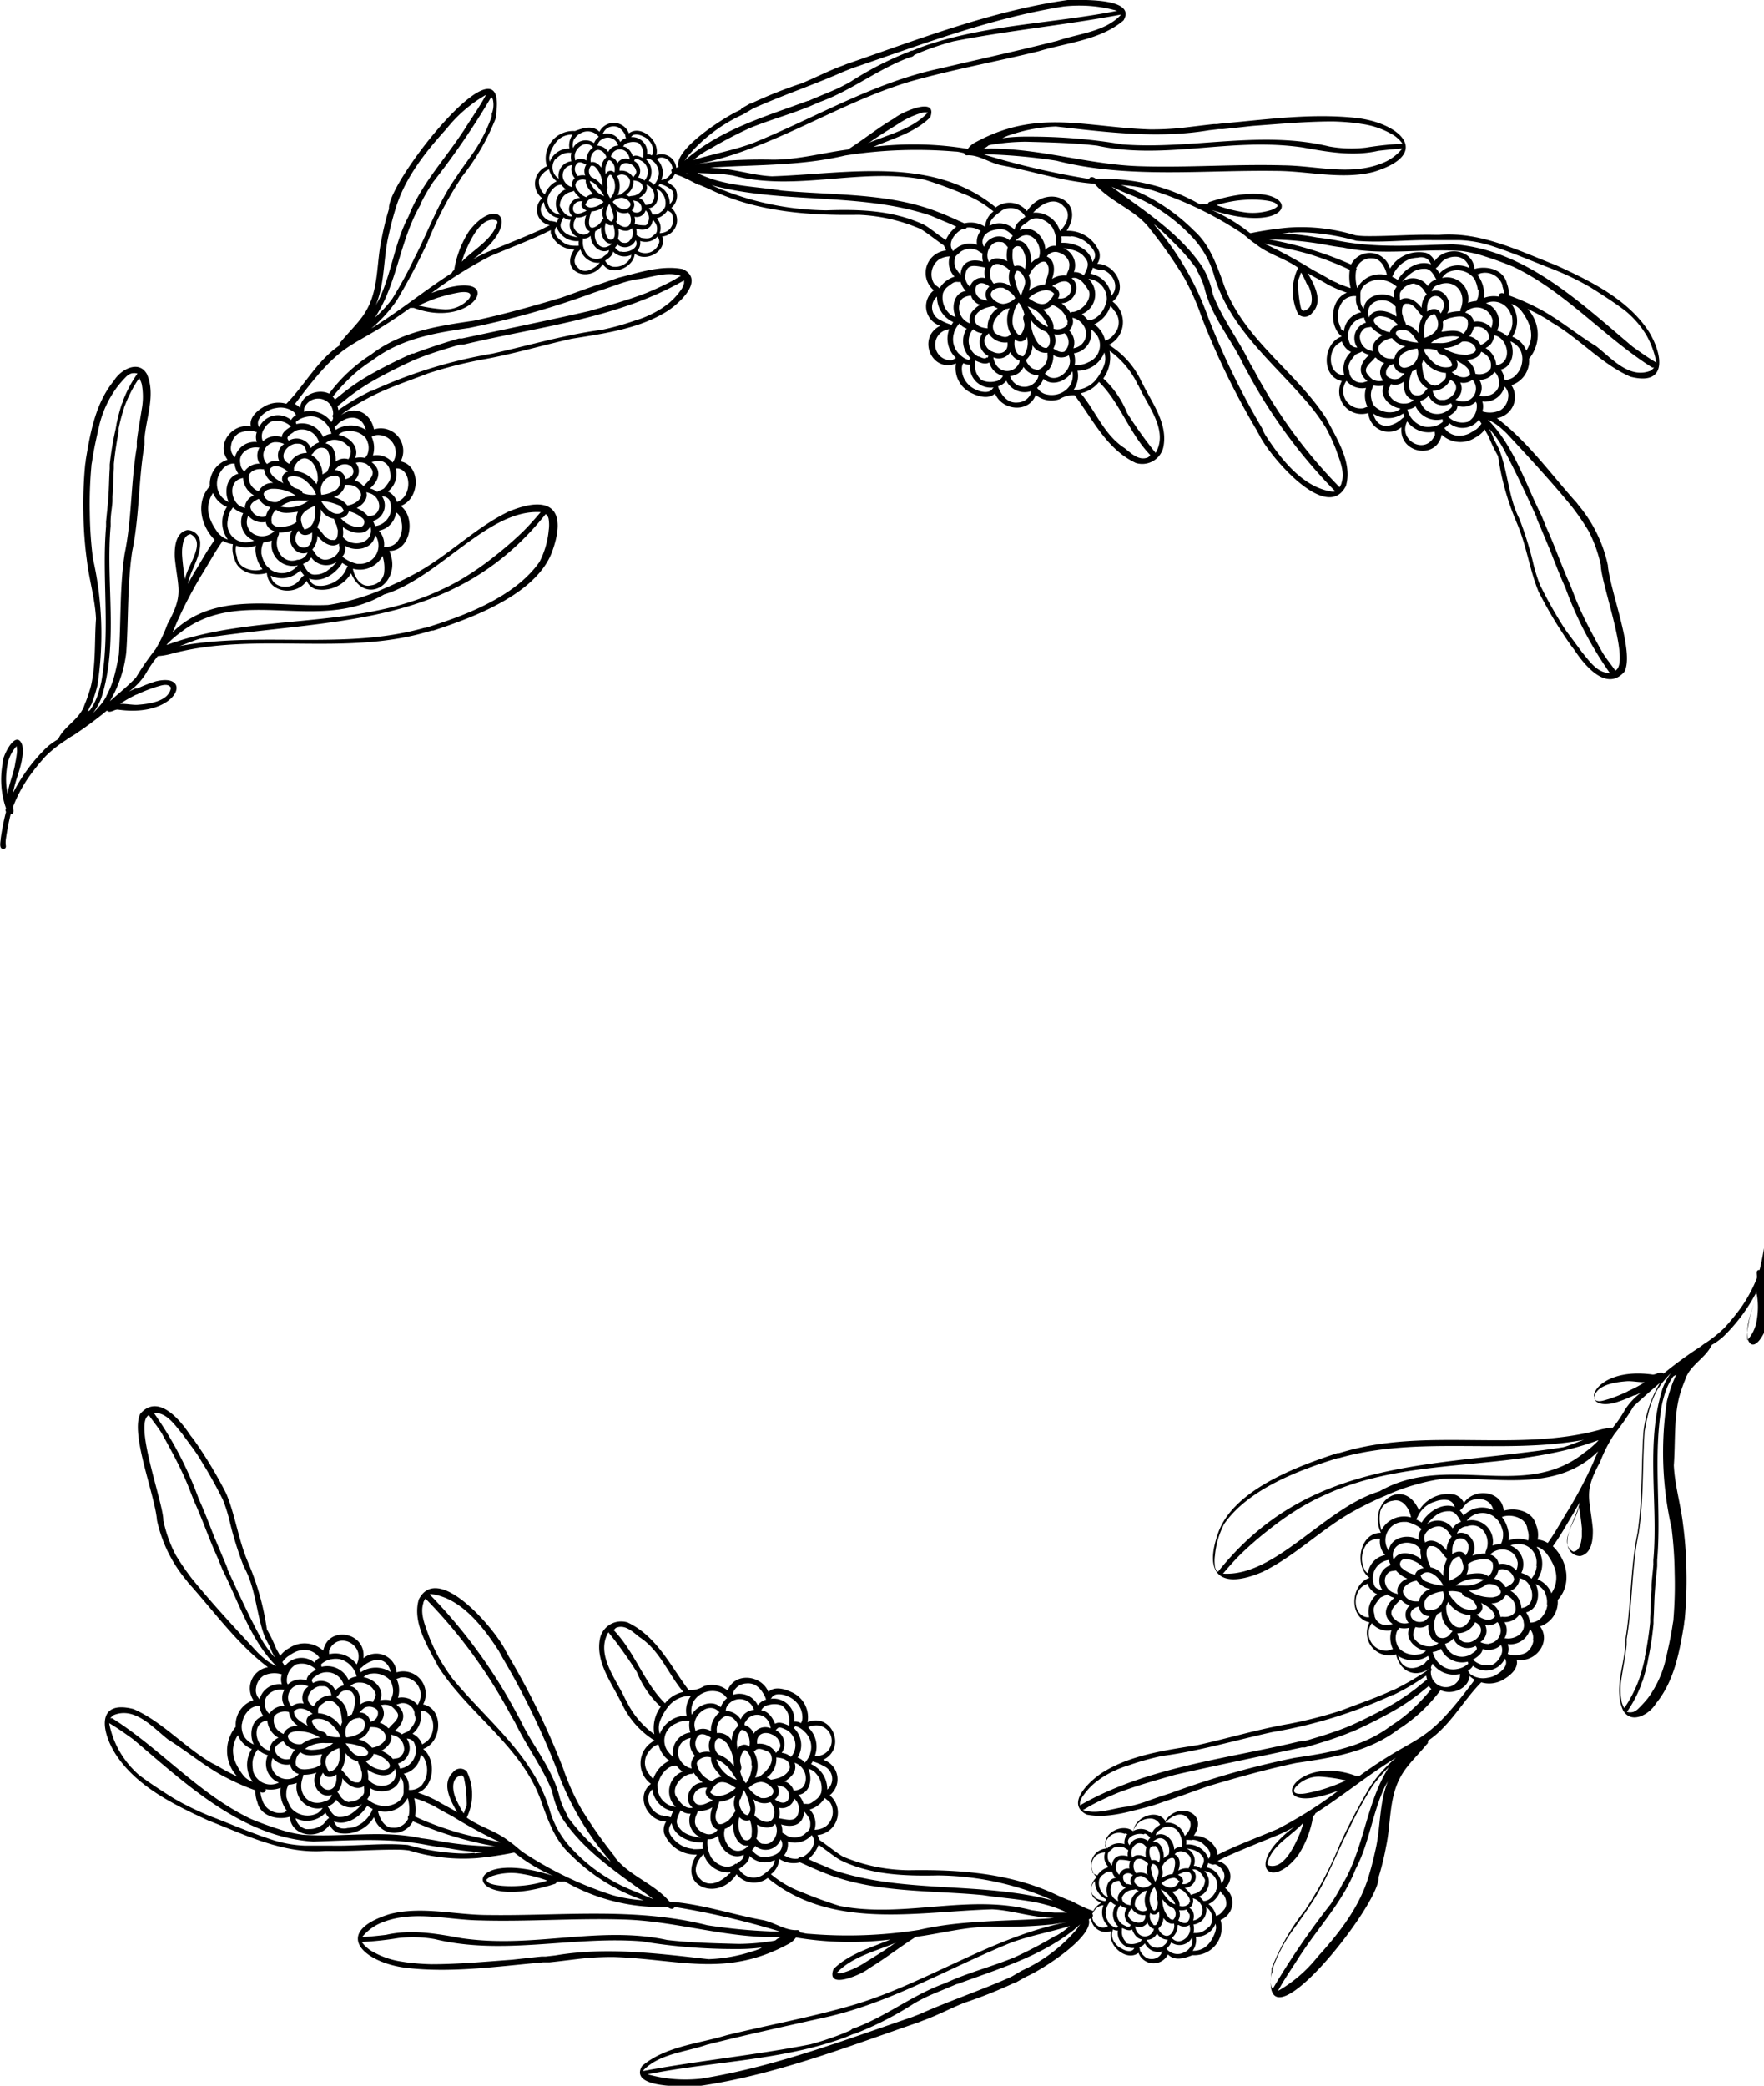 <svg xmlns="http://www.w3.org/2000/svg" viewBox="0 0 192.9 228.06"><g id="Слой_2" data-name="Слой 2"><g id="Слой_1-2" data-name="Слой 1"><path d="M169.76,35.3c3,1.75,5.4,4.52,8.53,5.89,4.09,1.06,3.54-2.4,2.05-4.88h0c-2.3-3.59-6.42-5.58-10.18-7.31h0c-4.13-1.6-8.24-3.68-12.79-3.32H157c-2.51-.06-5,.16-7.52.14h0a8.9,8.9,0,0,1-1.26-.09h0a20.15,20.15,0,0,0-7.36-.84,36.78,36.78,0,0,0-4.06.6l-.1,0a18.42,18.42,0,0,0-4.24-2.54c10.42,3.38,10.17-4.22-.13-.89h0a.3.3,0,0,0-.25.27,6.61,6.61,0,0,0-.89,0,21.19,21.19,0,0,0-11.33-2.76c-.2-.17-.62-.36-.76,0a87,87,0,0,1-11.51-2.68h.92a61.66,61.66,0,0,1,7,.68h0c7.86,2,16,1,24,1.12h0c3.57,0,7.21,1,10.73.1,6.42-2,2.87-5.32-1.83-5.88h0c-4.75-.54-9.56.11-14.3.55h-.07l-.57.06h0l-.39.05h0l-.32,0h0c-1.17.12-2.34.28-3.51.41h0a31.43,31.43,0,0,1-3.5.17h0c-7.08-.23-12.26-2.26-19,1.37a2.29,2.29,0,0,0-.92.76,36.12,36.12,0,0,0-10.33-.22c2.12-.9,4.57-1.57,6.23-3.24.84-2.31-3-.59-3.78,0h0l-.23.16h0c-1.72,1-3.32,2.31-5,3.37-2.74.36-5.46,1.12-8.24,1.11h0a54.52,54.52,0,0,0-6.64.25h0c-.61.09-1.21.18-1.82.29,8.36-1.62,15.45-6.68,23.53-9.09C104.3,7.57,109,6.73,113.59,5.6c3.1-.94,6.74-1.22,9.27-3.37C124.36-.29,118.1,0,116.74,0c-8.3,1.18-16.25,4.28-24.15,7l-.45.18h0c-1.53.55-3,1.33-4.47,1.93h0a50.86,50.86,0,0,0-5.44,2.16l0,0-.1.05h0l-.09,0,0,0-.11.06,0,0-.83.47L81,12l0,0c-1.63.69-7.39,4.35-6.8,6.24l-.25.12a1.63,1.63,0,0,0-2.18-1.4c.43-1.54-1.67-3.38-3-2.38a1.76,1.76,0,0,0-3.22-.17c-.76-.78-1.85-.39-2.68-.08a3,3,0,0,0-3.07,3.85,2.07,2.07,0,0,0-.9.7h0a2,2,0,0,0,.39,2.79,1.7,1.7,0,0,0,.83,2.95c-.34.18-.68.35-1,.51h0l-.23.1,0,0c-1.76.78-3.55,1.49-5.33,2.22l0,0h0a16.06,16.06,0,0,0-1.86.92c5.6-4.09,2.68-7.14-.41-3.09a11,11,0,0,0-1.62,4.22c-.09.11-.23.19-.25.34-3,1.92-5.77,4.21-8.81,6.07A15.51,15.51,0,0,0,43.28,33a.05.05,0,0,1,0,0,.71.71,0,0,1,.1-.14h0a69.39,69.39,0,0,0,3.38-6.38l0,0a39.27,39.27,0,0,1,3.52-6.78h0l.17-.25,0,0,0-.05h0a24.76,24.76,0,0,0,3.79-6.54h0v0h0l0-.07v0s0,0,0,0h0l0-.11h0a.49.49,0,0,0,0-.11h0c1.39-9.44-12,7.39-11.7,10.26h0a30.1,30.1,0,0,0-.83,3.4s0,0,0,0c-.52,2.41-.31,5-1.41,7.26a7.77,7.77,0,0,1-.58,1l0,0c-.7,1-1.65,1.9-2.44,2.88h0l0,0h0l0,0a.31.31,0,0,0-.12.38c-2.44,1.62-3.82,4.35-5.85,6.4a3.07,3.07,0,0,0-2.55.38l0,0c-.7.42-1.55,1.19-1.32,2.1-2-.4-3.85,1.9-2.56,3.64a2.8,2.8,0,0,0-1.93,2.89c-1.59,1.72-1,4.35.53,5.87-.84,1.16-1.53,2.44-2.28,3.65l0,0-.65,1.15c.29-1.5,1.34-2.82,1.34-4.39a1.41,1.41,0,0,0-1.41-1.48c-1.3.27-1.41,1.9-1.37,3h0c.36,3.51,1,4-.8,7.29v0A15.36,15.36,0,0,1,17,71h0a28.13,28.13,0,0,0-2.13,3.08h0C14,75,13,75.8,12.09,76.61h0a0,0,0,0,1,0,0h0l-.07.06a13.62,13.62,0,0,0,1.79-5.35v0c.25-3.68.1-7.4.65-11.06v0c.8-3.85.67-7.78,1.34-11.65v0a.38.38,0,0,0,0-.1h0s0-.07,0-.1v0a.77.77,0,0,0,0-.15v0c0-.1,0-.19,0-.29.18-2.32,1.25-4.83.26-7.07-.9-1.59-2.89-.47-3.6.73h0c-2,2.42-2.58,5.63-3.08,8.66v0c0,.19-.05.37-.07.56a45.29,45.29,0,0,0-.19,5.21v0a43.15,43.15,0,0,0,.38,5.2c.25,2.14.9,4.24,1,6.41-.18,2.46,0,5-.57,7.4h0a16.85,16.85,0,0,1-.53,1.61v0l-.15.37h0c-.5,1.59-2.27,2.36-2.89,3.78a6.71,6.71,0,0,0-1.7,1.34h0a18.73,18.73,0,0,0-3.23,4.52c.28-1.74,1.29-3.41,1-5.22C1.8,79.7.4,82.41.29,83.28a0,0,0,0,0,0,0h0a.36.36,0,0,0,0,.1v0a.29.29,0,0,1,0,.09v0a9.57,9.57,0,0,0,.37,4.92.29.29,0,0,0,0,.36,26.45,26.45,0,0,0-.58,2.92h0c0,.35-.24,1.09.27,1.17a.3.3,0,0,0,.29-.36,2.48,2.48,0,0,1,0-.72A27.59,27.59,0,0,1,1.17,89c.54,0,.19-.63.31-.93a15.52,15.52,0,0,1,1.77-3.25h0A24.84,24.84,0,0,1,5,82.67s0,0,0,0a13.82,13.82,0,0,1,2.25-1.77h0s0,0,0,0h0l.08-.06h0A5.53,5.53,0,0,1,8,80.42H8a43,43,0,0,0,3.7-2.73c.3.36.8-.14,1.2-.1h0c6.59.94,8.33-4.13,4.13-3.09a16,16,0,0,0-2,.77h0l0,0h0a.31.31,0,0,0-.1,0h0l-.12,0h0l-.7.34a7.11,7.11,0,0,0,1.79-1.88h0a15.07,15.07,0,0,1,.87-1.37v0l.48-.62a7.73,7.73,0,0,0,1.44-.24h0c9.15-2.49,19,.32,28.2-2.46h0l.35-.09h0l.14,0h0c4.36-1.43,11.08-3.92,12.92-8.43h0c1.8-4.74,0-6.55-4.73-4.56-3.57,1.74-6.43,4.67-9.9,6.61l0,0a37.17,37.17,0,0,1-3.59,1.75h0a23.41,23.41,0,0,1-6.22,1.83h0c-5.75.25-12.38-1.58-17,3,.19-.4.36-.81.53-1.22h0a48.51,48.51,0,0,1,2.76-5.24h0c.74-1.18,1.4-2.43,2.22-3.56a2.66,2.66,0,0,0,1.1.37,2.78,2.78,0,0,0,.16,1.56c.36,1.53,2.19,2,3.55,1.59.17,2.22,3.23,2.55,4.35.86a1.68,1.68,0,0,0,.95.9h0a3.69,3.69,0,0,0,3.91-1.72c1.65,3.76,5.68.91,4.18-2.45,2.36,0,2.94-3.67,1.24-4.92,2.1-.72,2.29-4.41,0-4.87a2.46,2.46,0,0,0-2.91-3.5c-.38-1.83-2.06-2.67-3.63-1.55v0l.25-.21h0a3.19,3.19,0,0,1,.42-.3h0a31.89,31.89,0,0,1,3.11-1.77h0l0,0,0,0,.15-.07h0c1.83-.86,3.76-1.5,5.64-2.23h0a48.12,48.12,0,0,1,5.67-1.46h0c3.39-.58,6.69-1.58,10-2.32h0c3.55-.58,7.32-1.06,10.43-3,1.35-.86,4.16-3.42,1.74-4.61-2.33-.47-4.81.38-7.07.94h0l-.23.08h0l-.18.06-1.34.46h0c-1.51.49-3,1.06-4.5,1.58-3.15.94-6.33,1.84-9.56,2.52h0c-4,.59-8,1.19-11.23,3.71l0,0-.41.26h0a17.46,17.46,0,0,0-4.17,4c-1.2-.58-3.07.12-3.17,1.56a1.88,1.88,0,0,0-.57-.42c5.72-7.67,5.75-5.54,12.61-10.52.12,0,.26,0,.38,0,7,2.62,10.54-4.89,1.93-1.61A44.87,44.87,0,0,1,53.63,28h0c2.2-.94,4.47-1.76,6.61-2.84a1.14,1.14,0,0,0,0,.37h0a2.68,2.68,0,0,0,2.57,1.74c-1.7,2.45,1.71,3.81,3.11,1.61.92,1.43,3.38.39,3.49-1.14,1.25,1,3.59-.3,3-1.88a1.78,1.78,0,0,0,1-3.13,1.73,1.73,0,0,0,.39-2.2h0a4.46,4.46,0,0,0-.85-.63,2.16,2.16,0,0,0,.85-.87c.29.1.57.21.85.33h0c.6.25,1.15.58,1.74.85h0l.08,0h0c.48.2,1,.41,1.44.63,5,2.34,10.61,2.74,16,2.65a18.89,18.89,0,0,1,6.76,1.55h0l.2.12h0c.81.53,1.56,1.15,2.36,1.69a.32.32,0,0,0,.1.19c0,.12.08.23.13.35a2.46,2.46,0,0,0-1.34,4.35,2.23,2.23,0,0,0,.7,3.88c-2.6,1.3-.92,5.21,1.72,4.12a3,3,0,0,0,1.79,3.28l0,0c.74.36,1.84.64,2.48,0,.76,1.89,3.7,2.18,4.45.16a2.71,2.71,0,0,0,2.59.47,2.85,2.85,0,0,1,1.67-.43c2,2.65,3.48,5.89,6.68,7.4a2.37,2.37,0,0,0,3-1.66c.57-2.57-1.18-4.83-2.25-7a0,0,0,0,0,0,0l-.1-.18v0a9.34,9.34,0,0,0-3.59-4.07,2.79,2.79,0,0,0,.4-4.74c1.76-1.36.36-4.1-1.67-4.12a1.61,1.61,0,0,0,.23-1.28,3.69,3.69,0,0,0-3.58-2.33c2.23-3.42-2.33-5.26-4.34-2.15a2.45,2.45,0,0,0-3.41-.41C102,17,92.72,19,84.42,19.28c-2.28-.11-4.46-.94-6.76-.91l.52-.08C83,18,87.72,18.12,92.43,17a50.22,50.22,0,0,1,12-.43c.33,0,.67.1,1,.17a.3.3,0,0,0,.34.24c1.31-.07,2.51.89,3.82,1.11,3.37.63,6.69,1.76,10.11,2,1.7,2,4.41,2.81,6,4.87h0v0h0l.06.08,0,0a49.75,49.75,0,0,1,3.63,5.15,26.11,26.11,0,0,1,2,4.45l0,0,.07.18v0a82.79,82.79,0,0,0,6,12.28v0c0,.08.08.15.11.22h0l.11.19h0s0,0,0,0h0c1.08,2.28,7.39,9.78,9.5,5.63h0c.75-2.52-1-5.17-2.12-7.34-3.42-5.34-9.36-8.83-11.38-15.11-.74-2-1.48-4-3.09-5.45l0,0a20.73,20.73,0,0,0-8-5,16.22,16.22,0,0,1,3.38.55h0a39.64,39.64,0,0,1,9.74,4.65h0c.55.37,1,.86,1.57,1.21h0c1.39,1.16,3.22,1.58,4.68,2.63a5.73,5.73,0,0,0,0,5.06,1,1,0,0,0,1.52-.12,2,2,0,0,0,.36-.47h0c.67-1.2-.19-2.76-.83-3.87.7.41,1.43.77,2.12,1.19l0,0a12.91,12.91,0,0,0,2.16.93c-1.82.68-2,3.67-.56,4.79-2.1.72-2.29,4.41,0,4.87a2.46,2.46,0,0,0,2.9,3.5,2.23,2.23,0,0,0,3.63,1.55c-.33,2.88,3.86,3.62,4.39.82a3,3,0,0,0,3.72.29l0,0a2.86,2.86,0,0,0,1-.87c.14.35.38.65.51,1v0a16.25,16.25,0,0,0,.94,1.92,28.7,28.7,0,0,0,2,7.19h0l.12.29h0c1,2.38,1.34,5,2.31,7.35a47.24,47.24,0,0,0,3.48,5.79h0l.27.36,0,0c.08.11.17.22.25.34,1.11,1.67,3.49,4.47,5.4,2.24,1.09-2.16-1.53-8.67-1.82-11.54h0a.25.25,0,0,0,0-.07v0a15.13,15.13,0,0,0-3.24-6.61l0,0-.17-.23h0l0,0h0c-2.82-3.13-5.36-6.71-8.73-9.26a2.34,2.34,0,0,0,1.59-3.6,2.82,2.82,0,0,0,1.93-2.9,4.12,4.12,0,0,0-.17-5.45c.68.33,1.36.67,2,1.06h0l.1.06,0,0ZM133.08,22.42a12.85,12.85,0,0,1,4.89-.55h0a9.06,9.06,0,0,1,.91.13h0c.31.08.75.18.84.54a1.79,1.79,0,0,1-.83.46h0a6.56,6.56,0,0,1-2.53.25h0a14.91,14.91,0,0,1-3.29-.8ZM41.19,33.13c.9-2.34.73-4.9,1.29-7.32h0v0h0c.2-.92.43-1.84.7-2.74h0c1-3.49,3.25-6.35,5.66-9h0a15,15,0,0,1,4.31-3.7c-.68,1.27-1.52,2.45-2.29,3.67l0,0c-.08.13-.16.26-.25.38s0,0,0,0c-2,3.05-4.59,5.78-5.94,9.25-1.52,2.86-1.83,6.14-3.21,9.05h0s0,0,0,0h0l-.43.76C41.1,33.35,41.15,33.24,41.19,33.13ZM51.37,14.35l0,0Zm-5.42,8h0s0,0,0,0h0l.16-.3h0a20,20,0,0,1,1.29-2.19h0a84.86,84.86,0,0,0,6.26-9.14.39.39,0,0,0,.1-.08.77.77,0,0,1,.14.25,2.61,2.61,0,0,1-.13,1.56h0a.14.14,0,0,0,0,.06h0s0,0,0,0h0l0,.09h0v0h0v0h0a.93.93,0,0,0,0,.13h0a17.06,17.06,0,0,1-1.91,3.82h0c-.61.87-1.24,1.71-1.83,2.6l0,0-.17.26h0c-1.91,2.7-3,5.84-4.52,8.77l0,0a44.74,44.74,0,0,1-2.43,4.46l0,0-.09.13h0A14.54,14.54,0,0,1,41,34.73C43.47,31,43.7,26.26,46,22.36ZM.14,84.11v0Zm.16-.88v0ZM.83,86.8A7.65,7.65,0,0,1,.7,84.46h0a8.47,8.47,0,0,1,.12-.88h0v0h0a4.09,4.09,0,0,1,1-2l0,.07,0,0a2.37,2.37,0,0,1,0,.88h0a7.89,7.89,0,0,1-.15.87v0C1.54,84.46,1,85.58.83,86.8Zm8.75-9a4.66,4.66,0,0,0,.22-.45h0L10,77h0a16.75,16.75,0,0,0,.66-2.08h0a37.28,37.28,0,0,0-.53-14h0s0-.07,0-.11h0a43.44,43.44,0,0,1-.31-4.69v0a45.48,45.48,0,0,1,.17-5.09h0c0-.19.05-.39.08-.58v0c.2-1.38.51-2.73.82-4.08h0a11.49,11.49,0,0,1,.59-1.74h0a11.6,11.6,0,0,1,1.3-2.27h0l0,0h0a12.49,12.49,0,0,1,.95-1.1h0a1.61,1.61,0,0,1,.59-.41h0a1.32,1.32,0,0,1,.71,0,13.62,13.62,0,0,0-1.59,3h0c0,.12-.08.23-.13.35h0v0h0l0,0h0a0,0,0,0,0,0,0h0a21.12,21.12,0,0,0-.58,2.21h0v0h0a.13.13,0,0,1,0,.06h0s0,0,0,0h0l-.06.29h0v0h0a0,0,0,0,0,0,0h0v0a.09.09,0,0,0,0,.05h0v0A32.83,32.83,0,0,0,12,50.79h0l0,.44v0c-.07,1-.07,2.09-.15,3.14v0c-.06.89-.17,1.79-.25,2.69h0v.09h0s0,.07,0,.1v0c0,.08,0,.15,0,.23h0s0,0,0,.08h0c-.48,5.64.49,11.37-.52,17h0a11.79,11.79,0,0,1-.47,1.64h0a0,0,0,0,0,0,0h0a6.31,6.31,0,0,1-.77,1.45l0,0Zm2.08-1.69a6.34,6.34,0,0,1-.59.87l0,0s0,0,0,0h0q-.42.52-.9,1a6.66,6.66,0,0,0,.93-1.72h0c1.89-6,.45-12.52,1-18.74h0v-.08h0l0-.29h0a.57.57,0,0,1,0-.13h0v0h0c0-.73.15-1.46.2-2.19h0c0-.17,0-.34,0-.51v0c.08-1,.09-2.07.15-3.11a.08.08,0,0,0,0,0c0-.15,0-.31,0-.47h0v0h0v0h0a35.57,35.57,0,0,1,.53-3.54h0s0,0,0,0a1.18,1.18,0,0,1,0-.2h0a1.06,1.06,0,0,1,0-.19h0v0h0s0,0,0,0h0a0,0,0,0,1,0,0h0s0,0,0,0h0v0h0a19.84,19.84,0,0,1,.57-2.14h0c0-.12.08-.24.12-.36h0s0,0,0,0h0s0,0,0,0h0v0h0a12.49,12.49,0,0,1,.55-1.25l0,0a12.25,12.25,0,0,1,1-1.71,2.51,2.51,0,0,1,.28.65,7.48,7.48,0,0,1,0,2.75h0c-.18,1.16-.4,2.31-.54,3.48v0c0,.1,0,.2,0,.3h0a.77.77,0,0,0,0,.15h0l0,.21v0c-.66,3.85-.53,7.77-1.32,11.61v0c-.56,3.66-.4,7.38-.64,11.07a25.63,25.63,0,0,1-.57,2.6v0a10.06,10.06,0,0,1-1,2.28S11.65,76.1,11.66,76.09Zm3.26-.15A16.62,16.62,0,0,1,17,75.13h0l.24-.07h0c.45-.13,1.17-.38,1.45.14-.23,1.53-2.47,1.78-3.74,1.87h0c-.6,0-1.2-.13-1.81-.11l.31-.21A13.72,13.72,0,0,1,14.92,75.94Zm3.55-4.87.11,0h0Zm28.11-1.83h0ZM60,56.78A4.16,4.16,0,0,1,60,58h0a9.39,9.39,0,0,1-1,3.43c-2.64,3.8-8.13,5.89-12.44,7.21h0l-.12,0h0c-8.74,2.5-18,.36-26.8,2,.76-.25,1.49-.6,2.28-.81h0c14.26-2.24,27.68-1,37.75-13.62A.85.85,0,0,1,60,56.78ZM19.78,69.13C26.37,64,34.63,69.27,42,65c6-1.8,11.39-9.38,17.12-9-.64.75-1.28,1.49-2,2.19a39.7,39.7,0,0,1-3.11,2.69l0,0a32.18,32.18,0,0,1-3.56,2.46l0,0a23.92,23.92,0,0,1-2.52,1.29h0C38.66,68.91,27.87,67,18.3,70.5h0l-.09,0A10.67,10.67,0,0,1,19.78,69.13Zm.14-8.34v0a6.26,6.26,0,0,1,0-.75c.07-.61.17-1.53.92-1.63h0c1.8.93-.44,3.51-.6,4.93A24.33,24.33,0,0,1,19.92,60.79ZM28.39,50.7a1.92,1.92,0,0,0-1.66.86,1.25,1.25,0,0,1-.45-.89h0v0h0c-.25-1.16,1-1.9,2-1.73h.1A1.68,1.68,0,0,0,28.39,50.7Zm1.25-4.59a2.18,2.18,0,0,1,2.2.55l-.07,0h0c-.4.28-.94.6-.95,1.14a2,2,0,0,0-2.05.44.75.75,0,0,1-.1-.2,1.43,1.43,0,0,1,.23-1.18A1.88,1.88,0,0,1,29.64,46.11Zm2.64,1a1.93,1.93,0,0,1,2.58,1.17h0s0,.07,0,.11A1.68,1.68,0,0,0,34,49a1.7,1.7,0,0,0-2.43-.82.76.76,0,0,1-.12-.19h0c-.1-.34.41-.54.63-.73h0Zm5.89,1.72a1.27,1.27,0,0,1,.19.45h0v0h0a1.64,1.64,0,0,1-.26.93,1.5,1.5,0,0,0-1.4.27c.06-.82-.19-1.84-1.11-2a1.34,1.34,0,0,1,1-.39,1.91,1.91,0,0,1,1.53.77Zm1.18,4.86h0c.52.85-.65,1.51-1.37,1.58a2.44,2.44,0,0,0-1.5-.9,1.88,1.88,0,0,0,1.15-1,2,2,0,0,0,.11-.35,3.24,3.24,0,0,1,.44,0h0A1.42,1.42,0,0,1,39.35,53.68Zm.7.13a4.22,4.22,0,0,1,.6.2,1.48,1.48,0,0,1,.8,1.11h0v0h0a1.11,1.11,0,0,1-.36,1.05h0c-.21.24-.56.19-.84.27a3.21,3.21,0,0,0-1.25-.9C39.63,55.25,40.29,54.55,40.05,53.81Zm1.71.44a1,1,0,0,1,.8.39A2,2,0,0,1,41,57.53a1.82,1.82,0,0,0-.22-.56A1.77,1.77,0,0,0,41.76,54.25ZM37.5,57.87a2,2,0,0,0,0-.24c.78.63,2.47,1.07,3-.09C41,59.43,38.5,60,37.48,58.7A2.33,2.33,0,0,0,37.5,57.87Zm-2,3.33h0a1.15,1.15,0,0,1-.73-.35c-.29-.19-.38-.55-.62-.76a2.32,2.32,0,0,0,.56-1.53c.49.71,1.53,1.45,2.36.87a1.05,1.05,0,0,1,0,.19h0c.27.91-.78,1.61-1.6,1.58ZM27,57.3a1.73,1.73,0,0,1,.15-.92,1.93,1.93,0,0,0,1.91.69,1.25,1.25,0,0,0,.94,1,1.88,1.88,0,0,1-2.27.31A1.55,1.55,0,0,1,27,57.3Zm-.18-1.74-.23-.08h0c-1.32-.35-1.72-2.75-.26-3.15a1,1,0,0,1,.25-.06,2.32,2.32,0,0,0,1.19,1.89,1.58,1.58,0,0,0-1,1.32h0Zm2.88-2.11a4.36,4.36,0,0,1,2.65.74,3.44,3.44,0,0,0-2,.69c-.62.13-1.46-.18-1.52-.88a.68.68,0,0,1,.48-.46C29.4,53.51,29.53,53.47,29.67,53.45Zm.37-5.1a2.12,2.12,0,0,1,1,.2,1.46,1.46,0,0,0-.53,1.87,1.58,1.58,0,0,0-1.34.32h0A1.42,1.42,0,0,1,30,48.35Zm3.5,1.18a2.08,2.08,0,0,0-1.93,1.19c-1.28-.59-.43-2,.63-2.2a3,3,0,0,1,.42,0h0C33.22,48.53,33.44,49,33.54,49.53Zm1.52,6.19a2,2,0,0,0,1.42,1,7.52,7.52,0,0,0,.32.78h0c0,.16.08.32.11.48h0s0,0,0,0h0c0,.39,0,1.15-.53,1.06l-.19,0c-.72-.15-1-.92-1.54-1.38A3.46,3.46,0,0,0,35.06,55.72Zm-.32-3.21a2.32,2.32,0,0,0-.16.44,3.14,3.14,0,0,0-2.47-1.46,1.93,1.93,0,0,0,0-.34C33.17,48.94,34.87,50.68,34.74,52.51Zm-1,2.22a3.68,3.68,0,0,1-3.1.66,3.4,3.4,0,0,1,2.23-.65h.87Zm-.69-.82c-.1-.51-.82-.39-1.11-.74a1.71,1.71,0,0,1-.5-.74.21.21,0,0,1,.16-.29,2,2,0,0,1,1.68.34,3.64,3.64,0,0,1,.63.61,2.28,2.28,0,0,1,.62,1A3.11,3.11,0,0,1,33.07,53.91Zm-1.6-2.34h0A.82.82,0,0,0,31,52.85c-.62-.34-1.38-.75-1.53-1.49C29.87,50.61,31,51.1,31.47,51.57Zm-1.89,3.89a2.31,2.31,0,0,0-.52,1,1.32,1.32,0,0,1-1.69-1c0-.45.5-.71.85-.89l.1,0A1.81,1.81,0,0,0,29.58,55.46Zm.13,1.8,0-.09h0a0,0,0,0,1,0,0v0a1.43,1.43,0,0,1,.48-1.43c.64.53,1.62.3,2.38.22a1.77,1.77,0,0,0-.15,1.11,2.24,2.24,0,0,1-.73.39h0c-.62.13-1.49.39-1.94-.21Zm.71,1.31a0,0,0,0,0,0,0h0a.42.42,0,0,0,.06-.34A4.45,4.45,0,0,0,31.94,58c-.72,1.12.32,2.91,1.69,2.42a1.23,1.23,0,0,1-1.13.79c-1.58.55-2.66-1.26-2.07-2.63ZM32.65,58c.27.67,1,.58,1.48.22a2.72,2.72,0,0,1,0,.28C34.16,60.92,31.33,59.76,32.65,58Zm.67-.07a1.56,1.56,0,0,1-.3-.62c-.44-1.1.55-1.63,1.41-2C34.56,56.23,34.47,57.66,33.32,57.88Zm1.77-3.15a5.67,5.67,0,0,1,1.81.41h0a1,1,0,0,1,.69.69v0C36.67,56.73,35.53,55.57,35.09,54.73ZM36.69,52a.72.72,0,0,1,.38.19,1.11,1.11,0,0,1-.29,1.36h0a3.61,3.61,0,0,1-1.63.56,1.61,1.61,0,0,1,.74-1.91A2.24,2.24,0,0,1,36.69,52Zm.37.18Zm1.09,3.73a3.42,3.42,0,0,1,1.46.73h0a.55.55,0,0,1-.35,1,2.68,2.68,0,0,1-2-1A1,1,0,0,0,38.15,55.9Zm-.38-3.5a1.11,1.11,0,0,0-1.17-1A3.05,3.05,0,0,1,37,51h0a1,1,0,0,1,.16-.12h0C38.57,50.3,39.35,52,37.77,52.4Zm-2-3.23a2.31,2.31,0,0,1-.05,2.45,2.05,2.05,0,0,0-.46.25,2.42,2.42,0,0,0-1.22-2.13,3.45,3.45,0,0,0,.26-.28A1,1,0,0,1,35.78,49.17ZM28.7,51.31l.17,0a2.1,2.1,0,0,0,1,1.5,1.65,1.65,0,0,0-1.58.91,1,1,0,0,1-.18-.08h0a1.59,1.59,0,0,1-.87-1.74h0a1.5,1.5,0,0,1,.34-.37A1.66,1.66,0,0,1,28.7,51.31Zm-3.43-2.59a1.88,1.88,0,0,1,.82-1.34h0s0,0,0,0h0a2.77,2.77,0,0,1,1.56-.24c.15,0,.28.1.43.1a1.63,1.63,0,0,0,0,1.09A2.23,2.23,0,0,0,25.69,50,1.35,1.35,0,0,1,25.27,48.72Zm-1.53,3.92a2.35,2.35,0,0,1,.48-1.19h0a1.71,1.71,0,0,1,1.19-.76h0l.24,0a2.22,2.22,0,0,0,.42,1.11c-1.31.32-1.59,2-1.05,3.1A2.21,2.21,0,0,1,24,54l0,0L24,54h0A2.32,2.32,0,0,1,23.74,52.64Zm.72,6.15a2.63,2.63,0,0,1-.64-.56h0v0h0a6.79,6.79,0,0,1-.7-1.15h0a4.49,4.49,0,0,1-.23-.61h0a3,3,0,0,1,.41-2.57,2.22,2.22,0,0,0,.2.41h0a2.71,2.71,0,0,0,1.32,1.11,3.11,3.11,0,0,0,.1,3.57A1.79,1.79,0,0,1,24.46,58.79Zm.45-1.91h0a2.37,2.37,0,0,1,.42-1.18h0a1.64,1.64,0,0,0,.14-.22,2.65,2.65,0,0,0,1.12.63,2.18,2.18,0,0,0,1.2,3,2.23,2.23,0,0,1-.44.13A2,2,0,0,1,24.91,56.88Zm3.54,5.43h0a2.5,2.5,0,0,1-2-.43h0a1.49,1.49,0,0,1-.52-.84h0s0-.09,0-.14,0,0,0,0a2,2,0,0,1-.1-1.24,3.12,3.12,0,0,0,2.15,0,2.42,2.42,0,0,0,0,.89h0a3.56,3.56,0,0,0,.72,1.68Zm.84-.3a1.81,1.81,0,0,1-.41-.57h0a4,4,0,0,1-.3-.91h0v0h0v0h0l0-.35v0a2.25,2.25,0,0,1,.23-.88,3.22,3.22,0,0,0,.92-.2,2.33,2.33,0,0,0,2.83,2.72,2.19,2.19,0,0,1-2.93.49Zm3.6,1.25a5.22,5.22,0,0,1-.39.43h0l0,0h0c-.92.8-2.65.6-2.9-.75a2.77,2.77,0,0,0,3.25-.6,2.12,2.12,0,0,0,.41.57A1.09,1.09,0,0,0,32.89,63.26Zm.24-1.61a1.55,1.55,0,0,0,.9-.71,2,2,0,0,0,2.82.47,6,6,0,0,1-1,.94h0a2.22,2.22,0,0,1-1.4.48h0C33.76,62.88,33.43,62.18,33.13,61.65Zm4.74.55A3,3,0,0,1,36,63.88h0A2.67,2.67,0,0,1,34.5,64h0a1.24,1.24,0,0,1-.3-.16h0a.75.75,0,0,1-.24-.26v0l0,0h0c-.06-.11-.12-.22-.17-.33,1.39.54,2.94-.53,3.64-1.7a3,3,0,0,0,.6.34Zm-.44-1.34a1.3,1.3,0,0,0,.29-1.2c1.13.75,3.13.35,3.3-1.17a2,2,0,0,1-1.7,3.16h-.26A3.86,3.86,0,0,1,37.43,60.86ZM42,62.69A1.63,1.63,0,0,1,40.59,64h0c-1.11.3-1.84-.88-2-1.82a2.79,2.79,0,0,0,3.24-1.4A4.42,4.42,0,0,1,42,62.69Zm1.62-6.38a2.68,2.68,0,0,1-.24,3h0a1.72,1.72,0,0,1-1.39.49,2.16,2.16,0,0,0-.56-1.77,2.33,2.33,0,0,0,1.88-2A1,1,0,0,1,43.61,56.31Zm.06-1.55h0l0,0h0l-.26.14a1.94,1.94,0,0,0-1-1.16,2.44,2.44,0,0,0,.86-2.52v0h.24C45,51.46,45,54.1,43.67,54.76ZM41.1,47.58h0a1.92,1.92,0,0,1,1.83,3,2.22,2.22,0,0,0-2.15-.77,2.85,2.85,0,0,0-.15-2.07A3.71,3.71,0,0,0,41.1,47.58Zm.13,2.8h.25a1.27,1.27,0,0,1,1.14,1,.06.06,0,0,0,0,0c0,.16.06.31.08.47v0c.14.6-.36,1.12-.71,1.56h0c-.23.16-.51.21-.75.37a2.12,2.12,0,0,0-.79-.37c1-.85,1.37-2,.18-2.88ZM39.8,53.12l-.09,0a2,2,0,0,0-.93-.6,1.35,1.35,0,0,0,.12-1.91,1.61,1.61,0,0,1,1.2.14h0l0,0h0l.16.14C41.34,51.72,40.42,52.43,39.8,53.12Zm.46-4.63a2,2,0,0,1-.09,1.22h0l-.09.13h0a.8.8,0,0,0-.13.24,2.36,2.36,0,0,0-1.12,0c.54-1.22-.67-2.36-1.82-2.53a1.3,1.3,0,0,1,.85-.39h0a2.37,2.37,0,0,1,2.08.66h0l0,0,0,0a1.73,1.73,0,0,1,.31.71v0Zm-3.2-2.24c1.17-.9,2.54-.84,2.95.76a3,3,0,0,0-3.3,0c0-.11-.09-.21-.14-.32A3.06,3.06,0,0,0,37.06,46.25ZM74.8,30.66a.47.47,0,0,1,0,.17.76.76,0,0,1,0,.15,1.92,1.92,0,0,1-.33.71h0a7.07,7.07,0,0,1-1.3,1.43h0c-.28.22-.57.44-.88.64l0,0a11.48,11.48,0,0,1-2.88,1.3h0a29.08,29.08,0,0,1-3.58,1c-4.09.54-8,1.72-12,2.61h0a52.14,52.14,0,0,0-13.14,4.06h0l-.09,0h0A24.46,24.46,0,0,0,37,44.84a2.16,2.16,0,0,0-.1-.44,4.23,4.23,0,0,0,.42-.32l0,0c.24-.18.46-.38.7-.57l0,0,.06-.05s0,0,0,0a25,25,0,0,1,2.59-1.75c1.53-.87,3.11-1.67,4.72-2.39h0l.28-.11h0l0,0h0c1.51-.61,3.08-1.07,4.63-1.53h.06l.1,0h0l.16,0h.07C58.76,35.73,67.43,34.89,74.8,30.66ZM36.41,43.35a20.85,20.85,0,0,1,2.47-2.59h0a15,15,0,0,1,1.43-1.09l0,0,.41-.27h0c3.09-2.36,6.82-3,10.57-3.54A92.28,92.28,0,0,0,64.93,32h0l.95-.32h0l.47-.16h0l.91-.32h0l.24-.08h0l.19-.07h0a14.71,14.71,0,0,1,1.84-.5h0c1.61-.15,3.34-.94,4.93-.38a6.44,6.44,0,0,0-.72.42l0,0h0c-1,.54-2,1-3,1.42h0c-2.06.8-4.19,1.39-6.31,2h0c-4.62,1.06-9.27,2-13.9,3h0l-.09,0h0l-.15,0-.1,0c-1.61.47-3.22,1-4.78,1.58h0l-.17.07h0l-.12,0h0l-.05,0h0a53.25,53.25,0,0,0-4.77,2.41l0,0a23,23,0,0,0-2.68,1.82h0c-.24.18-.46.38-.7.56l0,0-.3.24h0l0,0a1.31,1.31,0,0,0-.27-.35A.38.38,0,0,1,36.41,43.35Zm-3.13,1.24a1.64,1.64,0,0,1,3.15.73.29.29,0,0,0,0,.35,1.06,1.06,0,0,1-.19.48,2.86,2.86,0,0,0-3-1.12A1.65,1.65,0,0,1,33.28,44.59Zm-.89,1.52a2.3,2.3,0,0,1,1.11-.53h0a2.36,2.36,0,0,1,1,0h0a2.45,2.45,0,0,1,1.44,1.11h0s0,0,0,0h0a2.4,2.4,0,0,1,.3.74v0a1.73,1.73,0,0,0-.9.35,2.54,2.54,0,0,0-2.94-1.41c0-.1-.08-.2,0-.3l0,0Zm-.2-1a1.41,1.41,0,0,1,.18.29,1.23,1.23,0,0,0-.54.52,2.26,2.26,0,0,0-3.49.79c-.45-.71.31-1.4.88-1.74h0l0,0h0l0,0h0a2.4,2.4,0,0,1,1-.36h0A2.37,2.37,0,0,1,32.19,45.1ZM48,32.52A17.18,17.18,0,0,1,50.09,32h0c.51-.1,1.79-.2,1.21.65h0a3.43,3.43,0,0,1-2.65,1.18h0a17.58,17.58,0,0,1-2.87-.42h0l.17-.08,0,0A20,20,0,0,1,48,32.51Zm2.48-3.82c.09-.34.21-.68.33-1,.54-1.3,1.82-4.2,3.52-3.58h0a.44.44,0,0,1,.07.19h0C53.9,26.24,51.71,27.29,50.43,28.7ZM71.76,18h0a1.9,1.9,0,0,1,.21.43h0a2.13,2.13,0,0,1,.08.61,2.83,2.83,0,0,1-.21.7h0v0h0a1.77,1.77,0,0,1-.34.47h0a1.36,1.36,0,0,0-.56-.42,1.83,1.83,0,0,0-.27-2.34.57.57,0,0,1,.14-.13h.06A1.67,1.67,0,0,1,71.76,18Zm.6,3.07h0a1.73,1.73,0,0,1,.38,1.52h0a1.33,1.33,0,0,1-.31.46v0h0a4.73,4.73,0,0,1-.43.31h0c-.19.15-.44.08-.65.11a1.78,1.78,0,0,0-.41-.7c1-.14,1.19-1.31.85-2.09a1,1,0,0,1,.57.38Zm-3.52,5.28h0a.7.7,0,0,1-.63.2h0c-.3,0-.46-.24-.64-.43A2.45,2.45,0,0,0,67.61,25c.44.26,1.12.4,1.48-.05a1.18,1.18,0,0,1-.26,1.38ZM67.37,23a1.37,1.37,0,0,0,1.33.24,1.2,1.2,0,0,1,.2,1.25h0c-.05.08-.11.15-.16.22a.77.77,0,0,1-.79,0h0a1.56,1.56,0,0,1-.57-.44A1.67,1.67,0,0,0,67.37,23Zm-3.88,2.58a1.3,1.3,0,0,1-.54-.35,1.43,1.43,0,0,1-.14-.2h0a.86.86,0,0,1-.07-.59c0-.25.2-.44.23-.67a1.71,1.71,0,0,0,1.14-.25c-.24.58-.29,1.49.39,1.78A.82.82,0,0,1,63.49,25.58Zm-1.24.13a2,2,0,0,1-.52-.31,2.52,2.52,0,0,1-.3-.35h0a0,0,0,0,1,0,0h0c-.31-.42,0-.9.2-1.29a1.08,1.08,0,0,0,.78.28,1.46,1.46,0,0,0,.8,1.91,3.89,3.89,0,0,1-.94-.22h0ZM60,21.36a1.05,1.05,0,0,1,.15-.3h0a3.71,3.71,0,0,1,.44-.54h0l0,0h0l0,0h0l.18-.14h0a1.26,1.26,0,0,1,.47-.17h0l.15,0a2.78,2.78,0,0,0,.48.49h0a1.69,1.69,0,0,0-.58,2.78,1.57,1.57,0,0,1-1.38-1.9h0A1,1,0,0,1,60,21.36Zm.81-4a2.46,2.46,0,0,1,.6-.46h0a1.71,1.71,0,0,1,.89-.2h.18a2,2,0,0,0,0,.93,1.6,1.6,0,0,0-1.38,1.9,1.47,1.47,0,0,1-.41-2.09h0v0Zm1.69,3.58h0c.09,0,.19,0,.24-.1a3,3,0,0,0,.7.8c-1,0-1.67,1.32-.83,2-.68.15-1.13-.59-1.39-1.11a1.55,1.55,0,0,1,1.28-1.56Zm3.19-4.48a.72.72,0,0,1,.21.12h0l0,0h0a1.29,1.29,0,0,1,.42.61,1.57,1.57,0,0,0-.55,1.16c-.26-.35-.69-.75-1.16-.61a1.18,1.18,0,0,1,0-.53h0c.11-.47.53-1,1.06-.76Zm1.13.63a1,1,0,0,1,1.79-.33h0a1.58,1.58,0,0,1,.26.68,1.06,1.06,0,0,0-1.35.4,1.16,1.16,0,0,0-.72-.7s0,0,0-.05Zm3.43.56a1.39,1.39,0,0,1,.22,2.09,1.27,1.27,0,0,0-.7-.33,1.23,1.23,0,0,0-.43-1.81.91.91,0,0,1,.07-.14h0c.16-.18.46,0,.65.09h0l0,0h0Zm1,4.57h0a1.25,1.25,0,0,1-.68.19,1.09,1.09,0,0,0-.7-.76c.53-.27,1.06-.82.82-1.46a1.31,1.31,0,0,1,.76,1.74.74.74,0,0,1-.19.27h0Zm-3.77-3,.08,0c.51-.4,1.5.11,1.31.8h0c0,.6-.59.92-1,1.26a1.3,1.3,0,0,0-.33.07A2.28,2.28,0,0,0,67.45,19.2Zm1.82.51c.51.07,1,.23,1,.85a1.38,1.38,0,0,1-.77.75c-.24.11-.51.07-.74.16a1.86,1.86,0,0,0-.33-.19A1.73,1.73,0,0,0,69.27,19.71Zm.29-1v0c0,.29-.21.47-.36.67a1.46,1.46,0,0,0-1.47-.73c-.09-.78.59-1,1.22-.72A1,1,0,0,1,69.56,18.69ZM66.9,24.22h0c-.24,0-.41-.24-.51-.43h0c-.3-.5,0-1,.23-1.53a4.19,4.19,0,0,1,.45,1.27h0A.72.72,0,0,1,66.9,24.22Zm-.56-3.5c.12-.08.11-.23.09-.36a1.27,1.27,0,0,1,.18-1.19l.06-.05a0,0,0,0,1,0,0,.09.09,0,0,1,.1,0h0l.06,0h0a2,2,0,0,1-.09,2.57A2.29,2.29,0,0,1,66.34,20.72Zm.48-3.12,0,0a1.23,1.23,0,0,1,.36,1.26.56.56,0,0,0-.87.06h0l0,0h0l-.09.13a.41.41,0,0,0,0-.11,1.76,1.76,0,0,1,.34-1.41h0A.37.37,0,0,1,66.82,17.6Zm-3.11,5.63c-1.42.68-1.39-1.42,0-1.21-.31.42,0,.84.44,1l-.18.11h0Zm-.79-4.43a.88.88,0,0,1,.27-1h0c.28-.15.62.05.86.19h0l.07,0A1.26,1.26,0,0,0,64,19.18a1.76,1.76,0,0,0-.82.07A2.35,2.35,0,0,1,62.92,18.8ZM63,20A.36.36,0,0,1,63,20h0a.33.33,0,0,1,0-.06h0a1,1,0,0,1,1.06-.26c-.08.59.43,1.11.78,1.54a1.34,1.34,0,0,0-.73.34,1.83,1.83,0,0,1-.53-.29h0c-.28-.3-.65-.62-.66-1.06A.39.39,0,0,1,63,20,0,0,0,0,1,63,20ZM64,22.41h0c.42-1,1.27-.95,2-.33a2.27,2.27,0,0,1-1.42.62A.93.93,0,0,1,64,22.41Zm.73-2.1h0a2.41,2.41,0,0,1-.25-.51c.57.12.93.69,1.26,1.12v0h0l.33.52A2.48,2.48,0,0,1,64.74,20.31Zm-.11-2.18a.49.49,0,0,1,.47.13,2.83,2.83,0,0,1,.78,2.11,2.55,2.55,0,0,0-1.2-1A.9.9,0,0,1,64.63,18.13Zm-.5-.58a1.12,1.12,0,0,0-1.23,0l0-.18h0c-.3-.95,1-2.12,1.83-1.38a1.59,1.59,0,0,1,.13.13A1.72,1.72,0,0,0,64.13,17.55Zm.55,5.57A2.47,2.47,0,0,0,66,22.64a1.42,1.42,0,0,0,0,1.24c-.16.13-.22.35-.36.5l0,0,0,0h0a2.83,2.83,0,0,1-.25.24h0C64.05,25.59,64.38,23.82,64.68,23.12Zm.43,2.15a1.9,1.9,0,0,0,.64-.43c-.09.72.29,1.93,1.2,1.78a1.47,1.47,0,0,1-.68.4C65.36,27.21,64.84,26,65.11,25.27Zm1.55.92a.66.66,0,0,1-.23-.24,1.88,1.88,0,0,1-.17-1.59.7.7,0,0,0,.81.24C67.22,25.07,67.47,26.33,66.66,26.19ZM67,22.07a1.47,1.47,0,0,1,1-.45,1.27,1.27,0,0,1,.92.58.53.53,0,0,1,0,.3.77.77,0,0,1-.83.38h0A2.23,2.23,0,0,1,67,22.07Zm1.92.43Zm.14.52a.81.81,0,0,0,.15-1.1,2.71,2.71,0,0,1,.43.1l.14.05h0a.87.87,0,0,1,.35.94h0A.68.68,0,0,1,69.08,23Zm.3.67A1,1,0,0,0,70.6,23a1.14,1.14,0,0,1,.37.81l0,.15c-.07.25-.11.56-.37.68a4.1,4.1,0,0,1-1.15-.13l-.06,0A1.39,1.39,0,0,0,69.38,23.69ZM69,15c.29-.49,1-.26,1.4-.05h0a1.56,1.56,0,0,1,.62.49h0A1.49,1.49,0,0,1,71.29,17a.89.89,0,0,0-.53-.13A1.65,1.65,0,0,0,68.93,15Zm.82.63h0A1.51,1.51,0,0,1,70.33,17v0a2.11,2.11,0,0,1,0,.25l-.06,0h0c-.32-.14-.73-.35-1.06-.15-.17-.48-.51-1-1.06-1.08a.64.64,0,0,1,.08-.14.79.79,0,0,1,.49-.28A1.7,1.7,0,0,1,69.79,15.61ZM66,14.47a1.2,1.2,0,0,1,1-.65h0a1.24,1.24,0,0,1,.63.11h0a1.9,1.9,0,0,1,.75.86h0c0,.1,0,.21.1.3a1.23,1.23,0,0,0-.65.44,1.62,1.62,0,0,0-1.94-.87A1.46,1.46,0,0,1,66,14.47Zm-.27.84h0a1.16,1.16,0,0,1,1.85.55h0s0,0,0,.06a1.2,1.2,0,0,0-1.07.7,1.38,1.38,0,0,0-1.17-.69A.94.94,0,0,1,65.7,15.31Zm-2.93-.09a.08.08,0,0,0,0,0h0a1.69,1.69,0,0,1,.73-.67,1.55,1.55,0,0,1,1.83.27h0v0h0l.12.14a1.58,1.58,0,0,0-.52.68,1.56,1.56,0,0,0-2.3.55,1.48,1.48,0,0,1,.13-1Zm.07,4.25a.93.93,0,0,0-.28,1,1.37,1.37,0,0,1-.88-.66h0a1.1,1.1,0,0,1-.18-.63,1.16,1.16,0,0,1,.4-.88h0a1.25,1.25,0,0,1,.63-.26,1.37,1.37,0,0,0,.06,1.07C62.67,19.23,62.75,19.35,62.84,19.47Zm-2.71-2.75h0a4.82,4.82,0,0,1,.44-.88h0a2.6,2.6,0,0,1,.82-.83h0a2.29,2.29,0,0,1,1.2-.29,2,2,0,0,0-.35,1.52,2.26,2.26,0,0,0-2.15,1.44,1.84,1.84,0,0,1-.06-.47,2.68,2.68,0,0,1,.11-.49Zm-.91,4.17a1.72,1.72,0,0,1-.31-1.14h0a1.06,1.06,0,0,1,.32-.63h0l.07-.08h0a1.53,1.53,0,0,1,.71-.52,2.26,2.26,0,0,0,.84,1.31,2,2,0,0,0-.55.34h0a2.74,2.74,0,0,0-.75,1.09A3.05,3.05,0,0,1,59.22,20.89Zm1,3.28h0l-.11,0h0a1.62,1.62,0,0,1-.84-.69h0a1.11,1.11,0,0,1,.18-1.39,2,2,0,0,0,1.63,1.76,1.39,1.39,0,0,0-.2.47A2.56,2.56,0,0,0,60.21,24.17Zm2.35,2.69a1.89,1.89,0,0,1-1.22-.53h0A4,4,0,0,1,61,26h0a1.23,1.23,0,0,1-.29-.49h0a.72.72,0,0,1,0-.48h0a1.88,1.88,0,0,1,.14-.24,2.35,2.35,0,0,0,2.44,1.57,2.19,2.19,0,0,0,0,.51A6.77,6.77,0,0,1,62.56,26.86Zm2.88,2c-.62.61-1.67,1.17-2.35.34h0c-.61-.56-.17-1.47.35-1.92a2,2,0,0,0,2.11,1.45A1.13,1.13,0,0,1,65.44,28.87Zm.53-.79a1.36,1.36,0,0,1-2-.52h0a2.17,2.17,0,0,1-.27-1.28c0-.06,0-.14,0-.2a1,1,0,0,0,.85-.29c0,1,1,2.05,2,1.57,0,.36-.39.53-.64.73Zm3,0a1.92,1.92,0,0,1-2,1.09h0a1.22,1.22,0,0,1-.84-.66c.38-.25.82-.53.87-1a1.69,1.69,0,0,0,2,.36A.85.85,0,0,1,69,28Zm-1.13-.55h0l-.1,0a2,2,0,0,1-.3-.2h0a2.73,2.73,0,0,1-.23-.25,1.23,1.23,0,0,0,.26-.34,1.28,1.28,0,0,0,2-.47C70,27.14,68.6,27.74,67.83,27.49ZM69.55,25c.91.28,1.74.07,1.83-1,.1.12.19.25.28.38v0a1,1,0,0,1,.19.57h0c0,.24,0,.52-.24.66l0,0-.26.23,0,0c-.31.32-.82.22-1.22.17a5.74,5.74,0,0,1-.53-.32A1.46,1.46,0,0,0,69.55,25Zm.36,2.54h0l-.21-.11A1.37,1.37,0,0,0,70,26.35a1.79,1.79,0,0,0,1.9-.48,1,1,0,0,1,.2.58A1.58,1.58,0,0,1,69.91,27.54Zm3.56-4.18,0,.05h0a0,0,0,0,1,0,0,1.51,1.51,0,0,1-.3,1.71,0,0,0,0,1,0,0l-.19.14h0a1.69,1.69,0,0,1-.85.23A1.49,1.49,0,0,0,72,24.11h0l-.17-.24A2.07,2.07,0,0,0,73,23C73.16,23.12,73.35,23.19,73.47,23.36Zm-.23-2.74a1.56,1.56,0,0,1,.28.23,1.25,1.25,0,0,1-.28,1.47,2.14,2.14,0,0,0-1.24-2l.14-.21A3.08,3.08,0,0,1,73.24,20.62Zm.23-1.8a1.42,1.42,0,0,1-.21.33h0a1.37,1.37,0,0,1-.87.52h-.08a2,2,0,0,0-.49-2.27c.69-.52,1.65.19,1.72,1A.3.3,0,0,0,73.47,18.82Zm1.58.09.06,0s0,0,0,.06Zm.41-1.84,0,0a4.22,4.22,0,0,0-.6.52c.13-.2.26-.39.4-.57a17.21,17.21,0,0,1,6-4.51h0l1-.59h0l.12-.06h0l.14-.07,0,0c3.23-1.44,6.6-2.56,9.82-4h0l.41-.16h0l.49-.19h0c7.57-2.58,15.17-5.48,23.09-6.74h0a16,16,0,0,1,1.83-.09h0a14.76,14.76,0,0,1,4,.57c-7.18,1.43-14.73,1.5-21.64,4.05l-.55.23h0l-.19.08h0l-.12,0h0l-.11.05h0l-.21.09a35.72,35.72,0,0,0-6.3,3.24A18.94,18.94,0,0,1,90.86,10h0l-1.59.66h0l-.89.38h0l-.07,0h0c-4.42,1.63-9.1,3-12.83,6l0,0Zm2-.68h0A47.1,47.1,0,0,1,82,14h0c2.15-.88,4.39-1.49,6.54-2.37h0l1.14-.49h0c3.48-1.26,6.39-3.64,9.88-4.9h0l.08,0,.19-.08h0L100,6h0l.56-.24h0l.14-.06h0a32.1,32.1,0,0,1,3.55-1.18h0c6-1.19,12.24-1.78,18.28-2.92l0,.07c-1.74,1.82-4.62,2-6.93,2.8-4.22,1.07-8.49,2-12.73,3C95.57,9,89.16,12.88,82.33,15.65h0c-2.11.79-4.34,1.17-6.48,1.84A9.22,9.22,0,0,1,77.42,16.39Zm26,9.89-.58-.42c-.57-.39-1.1-.84-1.69-1.2h0l-.14-.08,0,0C97.72,23,94,22.87,90.38,23a31.83,31.83,0,0,1-12.15-2.56h0l-.11-.05h0l-.31-.14c7.85,2.11,16.29.73,24,3.34l.84.36,0,0c.65.27,1.3.53,1.93.84A3.68,3.68,0,0,0,103.41,26.28Zm3.52-1.17h0l.26.13a1.94,1.94,0,0,0-.4,1.52,2.45,2.45,0,0,0-2.61.7c-.72-.89.23-2.06,1.08-2.44l0,0a.3.3,0,0,0,.4-.13,2.17,2.17,0,0,1,1.2.19Zm.57,3.51c-1.27-.37-2.41-.07-2.51,1.42a4.91,4.91,0,0,1-.39-.51h0a1.3,1.3,0,0,1-.28-.77c0-.33,0-.71.32-.91l0,0,.35-.32h0a1.88,1.88,0,0,1,1.85-.15h0a4.65,4.65,0,0,0,.56.34A2,2,0,0,0,107.5,28.62Zm-.06-2.5c.22-.9,1.57-1.17,2.36-1l.15.06a2.32,2.32,0,0,1,.43.29h0c.11.1.22.22.32.33a1.85,1.85,0,0,0-.35.48,1.76,1.76,0,0,0-2.79.7.93.93,0,0,1-.11-.88Zm11.26,2.21s0,0,0,0h0c.45.58.05,1.24-.23,1.79a1.56,1.56,0,0,0-1.09-.37,2,2,0,0,0-1.15-2.61,5.4,5.4,0,0,1,1.3.28h0a2.66,2.66,0,0,1,.74.4,3.21,3.21,0,0,1,.42.48Zm2.18,4.84a2.81,2.81,0,0,1-.85,1.39h0v0h0l0,0h0l-.25.2h0a1.91,1.91,0,0,1-.65.25l-.21,0a3.49,3.49,0,0,0-.67-.66h0a2.33,2.33,0,0,0,.73-3.86,2.19,2.19,0,0,1,2,2.19,2.73,2.73,0,0,1-.05.4Zm-1,3.44a2,2,0,0,1-.92,3h0a2.41,2.41,0,0,1-1.23.3h0a1.13,1.13,0,0,0-.26,0,2.65,2.65,0,0,0-.08-1.28A2.2,2.2,0,0,0,119.3,36a2.28,2.28,0,0,1,.34.29h0Zm-.86-4.83c.34,1-.7,2.15-1.67,2.32h0c-.12,0-.25,0-.32.14a4.68,4.68,0,0,0-1-1.09c1.34,0,2.26-1.86,1.1-2.74C118.05,30.18,118.65,31.12,119.05,31.78Zm-6,8.58a1.11,1.11,0,0,1-.3-.17h0l0,0h0a1.92,1.92,0,0,1-.59-.82,2.13,2.13,0,0,0,.73-1.62,1.66,1.66,0,0,0,1.63.82,1.23,1.23,0,0,1,0,.19h0a1.58,1.58,0,0,1-1,1.68A1.41,1.41,0,0,1,113.09,40.36Zm-1.67-.58A1.41,1.41,0,0,1,109,40a2.14,2.14,0,0,1-.37-.93,1.48,1.48,0,0,0,1.86-.59,1.53,1.53,0,0,0,1,.94l0,.09h0A1.34,1.34,0,0,1,111.42,39.78Zm-3.48-.71c-.22.26-.64,0-.91-.1h0L107,39h0a1.92,1.92,0,0,1-.65-2.92h0l.08-.08a1.68,1.68,0,0,0,1,.44,1.69,1.69,0,0,0,.65,2.48,1.21,1.21,0,0,1-.09.2Zm-3.43-4.42a1.39,1.39,0,0,1-.8-.5h0a2.37,2.37,0,0,1-.57-2.09,1.64,1.64,0,0,1,.41-.63h0c.2-.17.41-.31.62-.46h0a.93.93,0,0,1,.46-.15h0a2,2,0,0,0,.43,0,2.43,2.43,0,0,0,.58,1C104.31,32,104,33.59,104.51,34.65Zm3.18-5.41a.13.13,0,0,0,.07.06,1.71,1.71,0,0,0-.07.71,1.87,1.87,0,0,0,.07.4,1.37,1.37,0,0,0-1.67.95,1.62,1.62,0,0,1-.53-1.07h0v0C105.64,28.72,106.56,29.06,107.69,29.24Zm1.84-2.77c.33,0,.47.36.7.55a3.25,3.25,0,0,0-.06,1.55c-.61-.35-1.56-.53-2,.09a1.62,1.62,0,0,1,.33-1.91h0a1,1,0,0,1,.86-.29h0Zm1,4.85a1.86,1.86,0,0,0-1.84-.3,1.69,1.69,0,0,1-.31-1.71h0a0,0,0,0,0,0,0h0c.42-.89,1.62-.27,2.07.29A2.38,2.38,0,0,0,110.55,31.32Zm.51,1.28a2.06,2.06,0,0,1-1.33.63,1.72,1.72,0,0,1-1.28-.77c-.3-.63.55-1.06,1.09-1h0l.17,0h0a3.38,3.38,0,0,1,1.22.89h0ZM110.72,35a3.61,3.61,0,0,1,.15-.85h0a2.38,2.38,0,0,1,.53-1.08,3.14,3.14,0,0,1,.63,1.36c-.31.28,0,.74,0,1.09a1.86,1.86,0,0,1-.35,1l-.11.11h0c-.08,0-.18,0-.25-.08h0A2,2,0,0,1,110.72,35ZM112,31.34h0q-.17.5-.36,1a5.72,5.72,0,0,1-.65-1.74v0a.93.93,0,0,1,.22-1h0c.33,0,.57.33.71.58l.12.26A1.27,1.27,0,0,1,112,31.34Zm-2.78,5.31a1.83,1.83,0,0,1-.46-.28h0c-.59-1.05.4-2,1.2-2.58a1.64,1.64,0,0,0,.45-.1,3.17,3.17,0,0,0,.14,2.86l-.11.07C110.09,37,109.59,36.82,109.2,36.65ZM108,35.9c-.7-.06-1.46-.28-1.42-1.13.28-.9,1.26-1.17,2.07-1.3a2.25,2.25,0,0,0,.46.24A2.44,2.44,0,0,0,108,35.9Zm.19-4.56a1.11,1.11,0,0,0-.19,1.52,2.91,2.91,0,0,1-.6-.13h0l-.19-.07c-1-.63-.57-2.2.68-1.54A1.54,1.54,0,0,1,108.2,31.34ZM105,33v0a1.08,1.08,0,0,1,.26-.38h0l0,0h0a1.76,1.76,0,0,1,.93-.29,1.51,1.51,0,0,0,1,1,2.43,2.43,0,0,0-.75.6,1.34,1.34,0,0,0-.35,1.44A1.8,1.8,0,0,1,105,33Zm3,5.11h0a2.5,2.5,0,0,1-.21-.35v0a1.05,1.05,0,0,1-.14-.41s0,0,0,0c-.07-.38.25-.64.46-.91a2.11,2.11,0,0,0,2.06,1c.14,1.07-.8,1.44-1.66,1A.94.94,0,0,1,108,38.07Zm3-1a.81.81,0,0,0,1.33-.29c0,.05,0,.09,0,.14a2.46,2.46,0,0,1-.43,2C111,38.93,110.81,37.7,111,37.05Zm4.64-6.14c2-1,2,1.92.05,1.66.41-.58-.06-1.15-.63-1.35a1.58,1.58,0,0,1,.24-.15h0Zm1.1,4.42a.61.61,0,0,1-.07.17h0v0a1.41,1.41,0,0,1-1.46.38c.09-.81-.63-1.52-1.12-2.1a1.82,1.82,0,0,0,1-.49,2.56,2.56,0,0,1,1.67,1.84A.69.69,0,0,1,116.7,35.33Zm-3.18,2.21a4.41,4.41,0,0,1-.84-2.63,3.41,3.41,0,0,0,1.68,1.3,1.31,1.31,0,0,1,.24,1.63.25.25,0,0,0-.14.13C114.08,38.11,113.76,37.79,113.52,37.54Zm1.7-5.49a1.39,1.39,0,0,1-.35.58h0c-.68,1-1.66.45-2.42-.08a3.19,3.19,0,0,1,1.87-.89A1.26,1.26,0,0,1,115.22,32.05Zm-1,2.9h0a3.23,3.23,0,0,1,.34.7l-.11,0a3.84,3.84,0,0,1-1.65-1.5s0,0,0,0h0l-.47-.71A3.4,3.4,0,0,1,114.25,35Zm.31,5.55h0a2.36,2.36,0,0,0,.61-1.74,1.57,1.57,0,0,0,1.63.07h0l.07-.05.06.24h0c.43,1.29-1.36,2.94-2.49,1.95l-.19-.18A1.83,1.83,0,0,0,114.56,40.5Zm1.9-2.15h0l0,0c-.41.23-.92-.06-1.28-.3a1.78,1.78,0,0,0,.09-1.56,2.3,2.3,0,0,0,1.13-.11A1.29,1.29,0,0,1,116.46,38.35Zm.33-10h0l0,0h0a1.14,1.14,0,0,1,.12.79v0h0c0,.34-.26.61-.29.93a2.39,2.39,0,0,0-1.59.37c.33-.8.37-2.07-.57-2.45a1.12,1.12,0,0,1,1.39-.41A1.64,1.64,0,0,1,116.79,28.39Zm-2.28.47h0c.42.72-.11,1.49-.23,2.22a3.43,3.43,0,0,0-1.81.7,2,2,0,0,0,0-1.72c.22-.18.3-.49.49-.7h0c.11-.12.22-.24.34-.35h0l0,0h0C113.62,28.75,114.27,28.33,114.51,28.86Zm-.89-.73a2.45,2.45,0,0,0-.87.61c.1-1-.46-2.67-1.71-2.43a2,2,0,0,1,.48-.39C112.88,25.08,114.06,26.89,113.62,28.13Zm-1.84-.91a2.71,2.71,0,0,1,.28,2.19,1,1,0,0,0-1.14-.32,3.4,3.4,0,0,1-.19-1.61A.55.55,0,0,1,111.78,27.22Zm-9.71,3.66a2,2,0,0,1,.61-2.53h0a2.3,2.3,0,0,1,1.17-.33,2.2,2.2,0,0,0,.53,2.21,2.9,2.9,0,0,0-1.65,1.27,2.31,2.31,0,0,0-.39-.31h0A1,1,0,0,1,102.07,30.88Zm.8,4.12a1.53,1.53,0,0,1-.41-2.59,3,3,0,0,0,1.77,2.79l-.18.29a5.07,5.07,0,0,1-1.18-.49Zm1.26,4.37A1.68,1.68,0,1,1,103.8,36a2.87,2.87,0,0,0,.73,3.13A2.14,2.14,0,0,1,104.13,39.37Zm.7-.73h0a2.39,2.39,0,0,1-.21-.26h0a2.26,2.26,0,0,1-.3-2h0c0-.13.09-.26.14-.38h0v0h0v0a2.61,2.61,0,0,1,.45-.65h0a1.77,1.77,0,0,0,.79.56,2.56,2.56,0,0,0,.43,3.24c-.07.06-.12.16-.22.19h0a2.13,2.13,0,0,1-1-.64Zm3.72,3.8c-.29.53-1,.42-1.46.3h0l-.46-.19h0a2.57,2.57,0,0,1-.87-.67,2.37,2.37,0,0,1-.58-1.42v0a1.6,1.6,0,0,1,0-.31h0a.94.94,0,0,1,.16-.46,1.26,1.26,0,0,0,.73.16,2.27,2.27,0,0,0,2.58,2.49Zm-1.16-.86a2,2,0,0,1-.77-1.8h0c0-.12,0-.24,0-.35l.08,0h0c.45.19,1,.46,1.48.18a2,2,0,0,0,1.49,1.47,1.06,1.06,0,0,1-.78.59A2.33,2.33,0,0,1,107.39,41.58Zm5.31,1.48a1.63,1.63,0,0,1-1.42.93h0a1.73,1.73,0,0,1-.92-.15,2.45,2.45,0,0,1-.89-.89l0,0a2.43,2.43,0,0,1-.34-.73,1.66,1.66,0,0,0,.9-.61,2.24,2.24,0,0,0,2.7,1.14A2.29,2.29,0,0,1,112.7,43.06Zm.58-1.4a1.62,1.62,0,0,1-2.83-.56,1.67,1.67,0,0,0,1.47-1,1.94,1.94,0,0,0,1.63.92A1,1,0,0,1,113.28,41.66Zm3.81.31,0,0h0a2.35,2.35,0,0,1-1,.95,2.5,2.5,0,0,1-1.86.13,1.58,1.58,0,0,1-.67-.47h0l0,0h0a1.49,1.49,0,0,0-.17-.18,2.3,2.3,0,0,0,.7-1c1,.92,2.57.21,3.17-.82a2.2,2.2,0,0,1-.15,1.34Zm.16-5.39a3.36,3.36,0,0,0-.35-.49,1.28,1.28,0,0,0,.36-1.37,1.9,1.9,0,0,1,1.24.88h0a1.61,1.61,0,0,1-.28,2.08h0a1.73,1.73,0,0,1-.85.38A1.86,1.86,0,0,0,117.25,36.58Zm.12,6.05a2.63,2.63,0,0,0,.45-2.11,3.11,3.11,0,0,0,2.93-2,2.12,2.12,0,0,1,0,1.34h0a5.81,5.81,0,0,1-1,1.74h0A3.07,3.07,0,0,1,117.37,42.63ZM125.56,50c-1,.44-1.84-.42-2.58-1l0,0c-2.25-1.45-3.12-4-4.8-6a3.41,3.41,0,0,0,2-1.24c2.33,2.31,3.31,5.62,5.61,8A2.1,2.1,0,0,1,125.56,50Zm-4.21-11.63c.12.09.24.17.36.27l0,0a9.71,9.71,0,0,1,2.7,3.39h0l.12.2h0c1,2.18,3.27,4.87,1.84,7.29a45.85,45.85,0,0,1-3.11-4.35h0a10.43,10.43,0,0,0-2.61-3.79A3.91,3.91,0,0,0,121.35,38.41Zm.51-4.39a1.91,1.91,0,0,1,0,2.53h0l0,0h0a2,2,0,0,1-1,.74,3.05,3.05,0,0,0-1.19-1.79,3.4,3.4,0,0,0,1.76-2l.19.2h0A4,4,0,0,1,121.86,34Zm-1.49-4.5.16,0h0c1.18.34,1.95,1.9,1,2.85a2.79,2.79,0,0,0-2.29-2.4,2,2,0,0,0,.26-.66A3.05,3.05,0,0,0,120.37,29.52Zm-3.27-3.65A3.14,3.14,0,0,1,119.31,27a1.93,1.93,0,0,1,.41.65h0v0h0a1,1,0,0,1-.06.68h0a2.59,2.59,0,0,1-.19.33c-.3-1.46-2-2.17-3.41-2.11a3.3,3.3,0,0,0,0-.7A9.74,9.74,0,0,1,117.1,25.87Zm-4-2.7c.83-.87,2.27-1.67,3.24-.54.87.76.28,2-.43,2.67a2.81,2.81,0,0,0-2.94-2A1.92,1.92,0,0,1,113.07,23.17Zm-.68,1.08c.87-.74,2.1-.15,2.67.68h0l0,0s0,0,0,0a3.26,3.26,0,0,1,.39,2,1.34,1.34,0,0,0-1.17.42c0-1.36-1.42-2.81-2.78-2.12C111.54,24.77,112,24.53,112.39,24.25Zm-2.92-1.16a1.86,1.86,0,0,1,2.63.65c-.52.35-1.12.75-1.17,1.43a2.32,2.32,0,0,0-2.74-.45C108.21,24,108.92,23.49,109.47,23.09Zm-30.36-4,1,.14h0c6.88,1.83,14-.93,21,.47h0c1.38.43,2.75.93,4.09,1.49h0a11.28,11.28,0,0,1,3,1.65l0,0,.41.32a2.23,2.23,0,0,0-.91,1.68,2.89,2.89,0,0,0-2.27-.38c-.87-.38-1.72-.79-2.61-1.13-5.47-2.24-11.57-1.9-17.36-2.45h0c-3.09-.49-6.38-.48-9.23-1.92l1.35.05h0C78,19,78.56,19,79.11,19.05Zm16-3.51c1-.72,2.07-1.36,3.09-2h0l.2-.13h0a9.28,9.28,0,0,1,2.14-1h0a1.55,1.55,0,0,1,.79-.11h0l.1,0h0l0,0h0s0,0,0,0c-1.65,1.82-4.38,2.43-6.6,3.38Zm15.48-.83a17.07,17.07,0,0,1,4.84-.88c5.57.63,11.2,1.36,16.77.41l1.06-.12h0l.34,0h.1l.59-.06h0l2.63-.29h0c2.92-.21,5.86-.49,8.79-.49h0a25.62,25.62,0,0,1,2.77.21h0l.51.08h0a9,9,0,0,1,3,1l0,0a3.65,3.65,0,0,1,1.35,1.14,36.66,36.66,0,0,0-4,.43h0a13.68,13.68,0,0,1-4-.12h0c-7.48-1.82-15.07.36-22.62-.23h0a60.62,60.62,0,0,0-10.42-.85,19,19,0,0,0-2.72.17C109.82,15,110.21,14.82,110.61,14.71Zm-2.5,1.18h0a5.45,5.45,0,0,1,.79-.14h0a23.44,23.44,0,0,1,3.13-.25h.18c2.6.07,5.2.12,7.78.43,6.16,1.34,12.39-.24,18.6-.11h0a31,31,0,0,1,3.85.3c2.74.5,5.51,1,8.27.37.86-.1,1.73-.19,2.59-.25a.24.24,0,0,1-.06.11h0A5.3,5.3,0,0,1,151,17.9h0c-3.42,1.31-7.11.22-10.64.18-5.2-.15-10.4.26-15.59.1h0c-5.8-.15-11.41-2.11-17.24-1.92A2,2,0,0,0,108.11,15.89ZM145.8,53.77c-3.27-.37-5.74-3.59-7.43-6.2h0l-.21-.39h0L138,46.8h0a83.69,83.69,0,0,1-5.88-12.08h0a31.55,31.55,0,0,0-5.78-10h0l0,0h0l-.15-.21a25.45,25.45,0,0,1,2,1.85h0a22.6,22.6,0,0,1,2.73,3.13h0v0h0l0,.06v0a.59.59,0,0,0,0,.08h0a8.31,8.31,0,0,1,.79,1.84h0c.74,3.14,3,5.68,4.35,8.58h0l.23.4h0A57.11,57.11,0,0,0,146,53.71.94.94,0,0,1,145.8,53.77ZM123.47,21.25h0a18.37,18.37,0,0,1,6.7,4.46l0,0A10.27,10.27,0,0,1,132.73,30c1.74,6.09,6.87,9.9,10.71,14.58A22.79,22.79,0,0,1,145,46.79a20.38,20.38,0,0,1,1.1,2.37h0c.39,1.15,1,2.43.6,3.64h0l0,.06h0a0,0,0,0,1,0,0h0a3.36,3.36,0,0,1-.16.33v0l0,0h0l-.06.08a55.17,55.17,0,0,1-9.33-12.75h0l0,0h0l-.46-.79h0c-1.24-2.57-3.05-4.88-4.06-7.54v0a9.4,9.4,0,0,0-1.08-2.9h0c-2.49-3.78-6.4-6.22-10-8.88C122.16,20.69,122.82,21,123.47,21.25ZM141,25.47a11.11,11.11,0,0,1,1.63-.06h0a24.23,24.23,0,0,1,5.68.92c2.77.25,5.56-.13,8.34-.07H157c.86,0,1.72,0,2.58,0h0a13.21,13.21,0,0,1,3.36.57h0c2.43.77,4.76,1.8,7.13,2.7h0l.47.2h0a30,30,0,0,1,3.4,1.7l0,0c1.29.81,2.57,1.63,3.79,2.55a10.33,10.33,0,0,1,2.34,2.72h0v0h0l.06.11h0a9.84,9.84,0,0,1,1,2.84h0v0c-.89-.52-1.74-1.13-2.58-1.73h0c-5.76-4.85-11.83-10.7-19.74-11.22-4.16.14-8.3.44-12.43-.37h0c-.79-.15-1.58-.27-2.38-.36h0a24.69,24.69,0,0,0-3.83-.44c.33,0,.66-.09,1-.12Zm-3,.46-.14,0,.15,0S138,25.91,138,25.93Zm5,5.16h0v0h0c.49.89.86,2.61-.47,2.9a.55.55,0,0,1-.26-.28h0a11.6,11.6,0,0,1-.31-2.63h0a2.3,2.3,0,0,1,0-.37v0a.19.19,0,0,1,0-.07h0a7.87,7.87,0,0,0,.3-.81h.05A12.76,12.76,0,0,1,142.92,31.09Zm3.39-.09a8.81,8.81,0,0,1-1-.47l0,0-.1-.06,0,0c-.59-.36-1.2-.67-1.8-1h0a53.27,53.27,0,0,0-5.25-2.85c1.78.45,3.6.73,5.35,1.3h0A35.3,35.3,0,0,1,147,29.22h0l.6.28a5.33,5.33,0,0,0,.1,2C147.23,31.36,146.78,31.17,146.31,31Zm.27,4.91a2,2,0,0,1-.19-.42h0a2.63,2.63,0,0,1,.43-2.62h0a1.73,1.73,0,0,1,1.4-.49,2.12,2.12,0,0,0,.55,1.77,2.33,2.33,0,0,0-1.88,2.05A1.22,1.22,0,0,1,146.58,35.91Zm1.7-6.66a1.74,1.74,0,0,1,1.32-1h0a2.73,2.73,0,0,1,.41,0c.91,0,1.43,1.07,1.58,1.85a2.8,2.8,0,0,0-3.25,1.4,4.37,4.37,0,0,1-.13-1.91A.26.26,0,0,0,148.28,29.25Zm6.64-1.07h0a1.51,1.51,0,0,1,.79,0,1.06,1.06,0,0,1,.53.4v0h0c.06.11.13.22.18.33-1.4-.54-2.95.53-3.65,1.7a2.92,2.92,0,0,0-.6-.34,3.32,3.32,0,0,1,2.07-2h0A5.58,5.58,0,0,1,154.92,28.18Zm2.76.36,0,0h0a2.25,2.25,0,0,1,1.42-.47h0a1.58,1.58,0,0,1,.38.05,1.54,1.54,0,0,1,1.11,1.18,2.79,2.79,0,0,0-3.26.6,1.93,1.93,0,0,0-.41-.57c.28-.15.43-.46.64-.67l.12-.11Zm3.93,3.15h0v0h0v0h0a1.87,1.87,0,0,1,0,.34v0a1.6,1.6,0,0,1-.15.68h0a1.67,1.67,0,0,0-.08.2,3.29,3.29,0,0,0-.93.2,2.33,2.33,0,0,0-2.83-2.72,1.92,1.92,0,0,1,.54-.56h0a2.37,2.37,0,0,1,2.7.33h0a1.58,1.58,0,0,1,.41.58h0A4,4,0,0,1,161.61,31.69Zm.13-1.78a2,2,0,0,1,2.48,1.27h0l0,.14s0,0,0,0a2.72,2.72,0,0,1,.17.8c-.25-.18-.68,0-.56.31a3.09,3.09,0,0,0-1.65.15,2.42,2.42,0,0,0,0-.89h0a3.56,3.56,0,0,0-.72-1.68l.26-.05Zm3.51,4.59a0,0,0,0,1,0,0,4.07,4.07,0,0,1,.06.6c0,.09,0,.18,0,.27v0a2.56,2.56,0,0,1-.43,1.2h0a1.53,1.53,0,0,0-.14.21,2.61,2.61,0,0,0-1.11-.63,2.19,2.19,0,0,0-1.21-3A2,2,0,0,1,165.25,34.5ZM163,40.3h0a1.56,1.56,0,0,1-.32.36h0a1.7,1.7,0,0,1-1.34.21,2.12,2.12,0,0,0-.95-1.5c.61-.05,1.37-.26,1.58-.91l.17.08h0a2.75,2.75,0,0,1,.44.32A1.47,1.47,0,0,1,163,40.3Zm-2.45,5.81a2.19,2.19,0,0,1-2.19-.55l.08-.05h0c.4-.28.93-.6.94-1.14a2,2,0,0,0,2-.44.75.75,0,0,1,.1.2A2,2,0,0,1,160.54,46.11ZM158.13,45a1.92,1.92,0,0,1-2.8-1.06h0s0-.08,0-.11a1.74,1.74,0,0,0,.9-.57,1.69,1.69,0,0,0,2.43.82,1.22,1.22,0,0,1,.12.19h0c.09.34-.42.54-.64.73Zm-6.51-3.93a.94.94,0,0,1,.8-1.25,1.13,1.13,0,0,0,1.18,1,3.14,3.14,0,0,1-.6.55h0a1.23,1.23,0,0,1-1.36-.28h0Zm-.77-2.51,0,0h0c-.52-.85.66-1.51,1.38-1.59a2.36,2.36,0,0,0,1.49.91,1.88,1.88,0,0,0-1.15,1c0,.11-.08.23-.11.34a2.06,2.06,0,0,1-.43,0h0a1.43,1.43,0,0,1-1.18-.66Zm-.7-.15a4.35,4.35,0,0,1-.61-.2,1.51,1.51,0,0,1-.81-1.14h0a1,1,0,0,1,.24-.91h0a.76.76,0,0,1,.11-.14c.22-.25.57-.2.85-.28a3.35,3.35,0,0,0,1.26.9C150.57,37,149.9,37.66,150.15,38.41ZM148.43,38a.92.92,0,0,1-.79-.39,2,2,0,0,1,1.53-2.89,1.58,1.58,0,0,0,.21.56A1.77,1.77,0,0,0,148.43,38Zm4.27-3.62c0,.08,0,.16,0,.24-.78-.63-2.47-1.07-3,.09-.58-1.89,1.91-2.5,2.93-1.16A2.57,2.57,0,0,0,152.7,34.35Zm2-3.33h0a1.16,1.16,0,0,1,.7.34h0l0,0h0c.28.19.37.55.62.76a2.32,2.32,0,0,0-.56,1.52c-.5-.7-1.53-1.44-2.37-.86a1.29,1.29,0,0,1,0-.19h0a2,2,0,0,1,0-.54.71.71,0,0,1,.13-.26h0A1.79,1.79,0,0,1,154.7,31Zm8.38,4.82a2,2,0,0,0-1.91-.69,1.27,1.27,0,0,0-.95-1,1.75,1.75,0,0,1,3,.83h0A1.94,1.94,0,0,1,163.08,35.84Zm-2.55,2.93a4.44,4.44,0,0,1-2.66-.74,3.44,3.44,0,0,0,2-.69c.63-.13,1.46.18,1.53.88C161.32,38.61,160.86,38.7,160.53,38.77Zm-.71,5.09a2,2,0,0,1-.65-.19,1.46,1.46,0,0,0,.52-1.87,1.56,1.56,0,0,0,1.35-.33l0,.05h0a1.41,1.41,0,0,1-.94,2.35h-.32Zm-3.16-1.16a2.12,2.12,0,0,0,1.93-1.2c1.28.58.42,2-.64,2.2l-.42,0h0C157,43.69,156.76,43.18,156.66,42.7Zm-1-1.74a.06.06,0,0,0,0,0v0a8.66,8.66,0,0,1-.17-1.23,2.32,2.32,0,0,0,.16-.44,3.14,3.14,0,0,0,2.47,1.46c0,.11,0,.23,0,.34,0,.39-.4.63-.68.84-.71.58-1.61-.24-1.79-1Zm-.49-4.46a2,2,0,0,0-1.42-1c0-.28-.24-.51-.31-.78h0c0-.16-.08-.31-.11-.46h0c-.05-.39,0-1.17.53-1.08l.18,0c.72.15,1,.92,1.54,1.38A3.46,3.46,0,0,0,155.13,36.5Zm4.41.33a3.45,3.45,0,0,1-2.27.65h-.83a2.5,2.5,0,0,1,1.41-.66,7.32,7.32,0,0,1,.93-.09h0A4.15,4.15,0,0,1,159.54,36.83Zm-2.42,1.48c.1.51.83.39,1.11.74a1.65,1.65,0,0,1,.51.75h0a.36.36,0,0,1,0,.1c0,.1-.11.15-.19.18h0a2,2,0,0,1-1.68-.34h0a4.38,4.38,0,0,1-.62-.6,2.35,2.35,0,0,1-.61-1A3.09,3.09,0,0,1,157.12,38.31Zm1.6,2.34a.83.83,0,0,0,.49-1.28c.58.34,1.52.79,1.5,1.57C160.21,41.57,159.19,41.12,158.72,40.65Zm1.89-3.89a2.31,2.31,0,0,0,.52-1,1.32,1.32,0,0,1,1.69,1c0,.34-.31.56-.56.74a2.35,2.35,0,0,1-.39.19A1.81,1.81,0,0,0,160.61,36.76ZM160.49,35a.59.59,0,0,1,0,.08h0a1.44,1.44,0,0,1-.49,1.42c-.63-.53-1.61-.3-2.37-.22a1.76,1.76,0,0,0,.14-1.11,2.34,2.34,0,0,1,.73-.39l.4-.09h0C159.46,34.59,160.15,34.47,160.49,35Zm-.72-1.33h0c-.05.12-.12.24-.06.36a4.51,4.51,0,0,0-1.46.23c.73-1.12-.32-2.91-1.69-2.42a1,1,0,0,1,.75-.7c1.77-.71,3.07.83,2.46,2.53Zm-2.23.62c-.26-.67-1-.59-1.48-.22a2.44,2.44,0,0,1,0-.27C156,31.3,158.86,32.46,157.54,34.27Zm-.63.11h0Zm0,0,0,0c.82,1.28.13,2.12-1.14,2.55C155.63,36,155.73,34.56,156.87,34.34ZM153,32.08h0Zm.08,4h.38c.81,0,1.2.81,1.62,1.39a5.81,5.81,0,0,1-1.8-.4h0C152.77,36.93,152.24,36.2,153.11,36.1Zm.39,4.13a.73.73,0,0,1-.37-.19,1.09,1.09,0,0,1,.28-1.36h0a3.68,3.68,0,0,1,1.62-.55A1.59,1.59,0,0,1,154.3,40,2.19,2.19,0,0,1,153.5,40.23Zm-.36-.18h0ZM152,36.32c-.8,0-2.81-1.48-1.1-1.75a2.66,2.66,0,0,1,2,1A1,1,0,0,0,152,36.32ZM152.1,42a1.5,1.5,0,0,0,1.4-.27c-.07.82.19,1.84,1.1,2a1.34,1.34,0,0,1-1,.39A1.77,1.77,0,0,1,151.83,43h0v0h0C151.76,42.59,152,42.3,152.1,42Zm2.33,1.06c-.62-.7-.3-1.7,0-2.46a1.86,1.86,0,0,0,.46-.25,2.42,2.42,0,0,0,1.23,2.13,1.86,1.86,0,0,0-.27.29A1,1,0,0,1,154.43,43.06Zm8-5a1.55,1.55,0,0,0,.95-1.4c1.46.23,2.06,2.76.49,3.23l-.25.06A2.37,2.37,0,0,0,162.46,38.06Zm-5.39-7.49a1.5,1.5,0,0,0-.9.71,2,2,0,0,0-2.82-.47,5.64,5.64,0,0,1,1-.94h0a2.25,2.25,0,0,1,1.41-.48h0C156.42,29.33,156.76,30,157.07,30.57Zm-4.31.79a1.36,1.36,0,0,0-.29,1.2c-1.12-.74-3.13-.35-3.3,1.17-.47-.37-.35-1.07-.37-1.6,0-1,1.18-1.54,2.07-1.56h0A3.19,3.19,0,0,1,152.76,31.36Zm-6.24,6.11h0l0,0h0l.25-.14a2,2,0,0,0,1,1.16A2.47,2.47,0,0,0,147,41v0h-.24C145.18,40.76,145.16,38.13,146.52,37.47Zm2.57,7.17a1.91,1.91,0,0,1-1.82-3,2.21,2.21,0,0,0,2.14.77,2.86,2.86,0,0,0,.16,2.07A3.86,3.86,0,0,0,149.09,44.64Zm-.1-2.8h0a1.33,1.33,0,0,1-1.39-1s0,0,0,0c0-.16-.05-.31-.08-.47v0c-.15-.6.35-1.12.7-1.56h0l0,0h0c.23-.17.52-.21.75-.38a2.17,2.17,0,0,0,.8.37c-1,.85-1.38,2-.19,2.87A5.63,5.63,0,0,1,149,41.84Zm.61-.89c-.64-.7.42-1.32.8-1.85l.08,0a2.05,2.05,0,0,0,.93.6,1.36,1.36,0,0,0-.12,1.91,1.54,1.54,0,0,1-1.19-.14h0s0,0,0,0l0,0a2.78,2.78,0,0,1-.48-.49Zm.5,1.43h0a1.16,1.16,0,0,0,.14-.24,2.36,2.36,0,0,0,1.12,0c-.54,1.22.66,2.36,1.82,2.53a1.34,1.34,0,0,1-.86.39h0a2.36,2.36,0,0,1-2-.67h0l0,0v0a1.72,1.72,0,0,1-.31-.72A1.81,1.81,0,0,1,150.1,42.38Zm3.31,3.33c-.89.88-2.43,1.38-3.06-.05h0a4.13,4.13,0,0,1-.17-.45,2.94,2.94,0,0,0,3.3,0c0,.11.09.21.14.32A1,1,0,0,0,153.41,45.71Zm3.5,1.92c-1,2.19-4.06.53-3-1.56a2.87,2.87,0,0,0,3,1.12A1.7,1.7,0,0,1,156.91,47.63Zm-.22-1h0a2.37,2.37,0,0,1-1,0h0a2.55,2.55,0,0,1-1.76-1.86h0v0a1.73,1.73,0,0,0,.9-.35,2.54,2.54,0,0,0,2.94,1.41c0,.1.1.23,0,.32A2.22,2.22,0,0,1,156.69,46.64Zm4.68.35a3.42,3.42,0,0,1-.4.26l0,0h0a2.47,2.47,0,0,1-1,.38h0a2,2,0,0,1-2-.83,1.26,1.26,0,0,0,.55-.52,2.25,2.25,0,0,0,3.24-.39c.1.13.16.3.28.43A2.92,2.92,0,0,1,161.37,47Zm.54-3.69h0l-.11,0a1.63,1.63,0,0,0,0-1.76,1.92,1.92,0,0,0,1.66-.86,1.26,1.26,0,0,1,.46.89h0v0h0C164.17,42.74,163,43.47,161.91,43.3ZM175.8,73.57c-1.24-.13-2-1.31-2.76-2.2l0,0-.74-1,0,0-.28-.38,0,0-.25-.34h0a13.77,13.77,0,0,1-1-1.44,47.57,47.57,0,0,1-2.36-4.24s0,0,0,0a17.2,17.2,0,0,1-.78-2.53,37.55,37.55,0,0,0-1.5-4.76C165,54.5,164.9,51.71,164,49.3c-.18-.49-.48-.92-.68-1.4h0a4.52,4.52,0,0,0-.45-.94h0l0,0h0l-.06-.11A11,11,0,0,1,164.37,49h0c1.33,2.46,2.49,5,3.66,7.54h0a.69.69,0,0,0,0,.1l0,0,.05.12h0l.07.18h0c.44,1,.88,2.1,1.33,3.15h0c.55,1.41,1.09,2.82,1.71,4.2h0a39.68,39.68,0,0,0,4.89,9.35A1.63,1.63,0,0,1,175.8,73.57ZM163.92,46.63l0,0h0a10.17,10.17,0,0,1,.91.83c2.43,2.62,4.87,5.25,7.11,8h0a27.52,27.52,0,0,1,1.79,2.62h0a14.88,14.88,0,0,1,1.33,3.74v0l0,.11c.12,2.15,3.26,10.59,1.58,11.39-.47-.68-1-1.31-1.42-2h0c-1-1.81-2-3.62-2.79-5.53l0,0c-.26-.62-.49-1.26-.75-1.89h0a1.6,1.6,0,0,0-.1-.23h0c-.87-1.95-1.57-4-2.45-5.92h0l-.48-1.17h0l-.09-.22h0c-1.79-3.55-3-7.59-5.85-10.47h0A5.75,5.75,0,0,1,163.92,46.63Zm1-3.13a1.88,1.88,0,0,1-.82,1.34h0a2.71,2.71,0,0,1-2,.14,1.67,1.67,0,0,0,0-1.08,2.22,2.22,0,0,0,2.43-1.63A1.34,1.34,0,0,1,164.92,43.5Zm1.53-3.92a2.39,2.39,0,0,1-.48,1.19h0a2.29,2.29,0,0,1-.43.45h0a1.68,1.68,0,0,1-.77.31h0l-.24,0a2.22,2.22,0,0,0-.42-1.11c1.31-.32,1.59-2,1.05-3.1a2.24,2.24,0,0,1,1.06.89h0A2.25,2.25,0,0,1,166.45,39.58Zm.63-4.43c.09.21.17.41.24.62h0a3.75,3.75,0,0,1,.12.95h0a3.1,3.1,0,0,1-.54,1.62,2.17,2.17,0,0,0-.19-.41h0a2.73,2.73,0,0,0-1.33-1.11,3.11,3.11,0,0,0-.1-3.58,2.18,2.18,0,0,1,1.1.77h0l0,0h0a7,7,0,0,1,.7,1.14Zm1.21-1.4A24.83,24.83,0,0,0,165,32.3a3.18,3.18,0,0,0-.21-1.29c-.35-1.54-2.19-2-3.55-1.6-.17-2.22-3.22-2.55-4.35-.87a1.66,1.66,0,0,0-.95-.89A3.7,3.7,0,0,0,152,29.37a2.28,2.28,0,0,0-4.25-.45,39.26,39.26,0,0,0-9-2.74,36.74,36.74,0,0,1,6.19.58h0c.63.12,1.26.23,1.9.3h0c4.3.94,8.65.08,13,.39h0a14.62,14.62,0,0,1,1.84.37h0a39.66,39.66,0,0,1,3.79,1.34h0c5.7,2.71,9.9,7.67,15.16,11a.27.27,0,0,0,.26,0,1.31,1.31,0,0,1-.42.39h0c-2.33.91-4.27-1.41-5.93-2.7C172.39,36.54,170.49,34.91,168.29,33.75Z"/><path d="M23.14,192.76c-3-1.75-5.4-4.52-8.53-5.89-4.09-1.06-3.54,2.41-2,4.88h0c2.3,3.59,6.42,5.58,10.18,7.31h0c4.13,1.6,8.24,3.68,12.79,3.32h.38c2.51.06,5-.16,7.52-.14h0a8.9,8.9,0,0,1,1.26.09h0a20.15,20.15,0,0,0,7.36.84,36.78,36.78,0,0,0,4.06-.6l.1,0a18.42,18.42,0,0,0,4.24,2.54c-10.42-3.38-10.17,4.22.13.89h0a.3.3,0,0,0,.25-.27,6.61,6.61,0,0,0,.89,0A21.13,21.13,0,0,0,73,208.51c.2.17.62.36.76,0a87,87,0,0,1,11.51,2.68h-.92a61.66,61.66,0,0,1-7-.68h0c-7.86-2-16-1-24-1.12h0c-3.57,0-7.21-1-10.73-.1-6.42,2-2.87,5.32,1.84,5.88h0c4.75.55,9.56-.11,14.3-.55h.07l.57-.06h0l.39,0h0l.32,0h0c1.17-.12,2.34-.28,3.51-.41h0a31.43,31.43,0,0,1,3.5-.17h0c7.08.23,12.26,2.26,19-1.37a2.29,2.29,0,0,0,.92-.76,36.12,36.12,0,0,0,10.33.22c-2.12.9-4.57,1.57-6.23,3.24-.84,2.31,3,.59,3.78,0h0l.23-.16h0c1.72-1.05,3.32-2.31,5-3.37,2.74-.36,5.46-1.12,8.25-1.11h0a54.45,54.45,0,0,0,6.64-.25h0c.61-.09,1.22-.18,1.82-.29-8.36,1.62-15.44,6.68-23.53,9.09-4.56,1.34-9.24,2.18-13.85,3.31-3.1.94-6.74,1.22-9.27,3.37-1.5,2.52,4.76,2.23,6.12,2.21,8.3-1.18,16.25-4.28,24.15-7l.45-.18h0c1.53-.55,3-1.33,4.48-1.93h0a50.86,50.86,0,0,0,5.44-2.16l0,0,.1-.05h0l.09,0,0,0,.11-.06,0,0,.83-.47.28-.15,0,0c1.63-.69,7.39-4.35,6.8-6.24l.25-.12a1.63,1.63,0,0,0,2.19,1.4c-.44,1.54,1.66,3.38,3,2.38a1.76,1.76,0,0,0,3.22.17c.76.78,1.86.39,2.68.08a3,3,0,0,0,3.07-3.85,2.07,2.07,0,0,0,.9-.7h0a2,2,0,0,0-.4-2.79,1.7,1.7,0,0,0-.83-2.95c.34-.18.68-.35,1-.51h0l.23-.1,0,0c1.76-.78,3.55-1.49,5.33-2.22l0,0h0a16.06,16.06,0,0,0,1.86-.92c-5.6,4.09-2.68,7.14.41,3.09a11,11,0,0,0,1.62-4.22c.09-.11.23-.19.25-.34,3-1.92,5.77-4.21,8.81-6.07a15.51,15.51,0,0,0-2.65,2.9.05.05,0,0,1,0,0,.71.71,0,0,1-.1.14h0a68.17,68.17,0,0,0-3.37,6.38v0a39.27,39.27,0,0,1-3.52,6.78h0l-.17.25,0,0,0,.05h0a24.76,24.76,0,0,0-3.79,6.54h0s0,0,0,0h0l0,.07v0s0,0,0,0h0l0,.11h0s0,.07,0,.11h0c-1.39,9.44,11.95-7.39,11.7-10.26h0a30.1,30.1,0,0,0,.83-3.4s0,0,0,0c.52-2.41.31-5,1.41-7.26a7.77,7.77,0,0,1,.58-1l0,0c.7-1,1.65-1.9,2.44-2.88h0s0,0,0,0h0l0,0a.3.3,0,0,0,.12-.38c2.44-1.62,3.82-4.35,5.85-6.4a3.07,3.07,0,0,0,2.55-.38l0,0c.7-.42,1.55-1.19,1.32-2.1,2,.4,3.85-1.9,2.56-3.64a2.8,2.8,0,0,0,1.93-2.89c1.59-1.72,1.06-4.35-.53-5.87.85-1.16,1.53-2.44,2.28-3.65l0,0,.65-1.15c-.29,1.51-1.34,2.82-1.34,4.39a1.41,1.41,0,0,0,1.41,1.48c1.3-.27,1.41-1.9,1.37-3h0c-.36-3.51-1-4,.8-7.29v0a15.36,15.36,0,0,1,1.53-3h0a28.13,28.13,0,0,0,2.13-3.08h0c.91-.85,1.85-1.68,2.8-2.49h0l.08-.06a13.48,13.48,0,0,0-1.8,5.35v0c-.25,3.68-.1,7.4-.65,11.06v0c-.8,3.85-.67,7.78-1.33,11.65v0s0,.07,0,.1h0a.38.38,0,0,0,0,.1v0a.77.77,0,0,0,0,.15v0c0,.1,0,.19,0,.29-.18,2.32-1.25,4.83-.26,7.07.9,1.6,2.89.47,3.6-.73h0c2-2.42,2.58-5.63,3.08-8.66v0c0-.19.05-.37.07-.56a45.29,45.29,0,0,0,.19-5.21v0a43.15,43.15,0,0,0-.38-5.2c-.25-2.14-.9-4.24-1-6.41.18-2.46,0-5,.57-7.4h0a16.85,16.85,0,0,1,.53-1.61v0l.15-.37h0c.5-1.59,2.27-2.36,2.89-3.78a6.71,6.71,0,0,0,1.7-1.34h0a19.05,19.05,0,0,0,3.24-4.52c-.29,1.74-1.3,3.41-1,5.22.67,1.79,2.07-.92,2.18-1.79a0,0,0,0,0,0,0h0l0-.1v0a.29.29,0,0,1,0-.09v0a9.57,9.57,0,0,0-.37-4.92.29.29,0,0,0,0-.36,26.45,26.45,0,0,0,.58-2.92h0c0-.35.24-1.09-.27-1.17a.3.3,0,0,0-.29.36,2.48,2.48,0,0,1,0,.72,27.59,27.59,0,0,1-.53,2.71c-.54,0-.19.63-.31.93a15.52,15.52,0,0,1-1.77,3.25h0a24.84,24.84,0,0,1-1.79,2.17l0,0a13.82,13.82,0,0,1-2.25,1.77h0s0,0,0,0h0l-.08.06h0a5.53,5.53,0,0,1-.61.43h0a43,43,0,0,0-3.7,2.73c-.3-.36-.8.14-1.2.1h0c-6.59-.94-8.33,4.13-4.13,3.09a16,16,0,0,0,2-.77h0l0,0h0l.11-.05h0l.12,0h0c.24-.1.47-.22.7-.34a7.11,7.11,0,0,0-1.79,1.88h0a15.07,15.07,0,0,1-.87,1.37v0l-.48.62a7.73,7.73,0,0,0-1.44.24h0c-9.15,2.49-19-.32-28.2,2.46h0l-.35.09h0l-.14,0h0c-4.36,1.43-11.08,3.92-12.92,8.43h0c-1.8,4.74.06,6.55,4.73,4.56,3.57-1.74,6.43-4.67,9.9-6.61l0,0a37.17,37.17,0,0,1,3.59-1.75h0a23.41,23.41,0,0,1,6.22-1.83h0c5.75-.25,12.38,1.58,17-3-.19.4-.36.81-.53,1.22h0a46.79,46.79,0,0,1-2.76,5.24h0c-.74,1.18-1.4,2.43-2.22,3.56a2.66,2.66,0,0,0-1.1-.37,2.78,2.78,0,0,0-.16-1.56c-.36-1.53-2.19-2-3.55-1.59-.17-2.22-3.23-2.55-4.35-.86a1.68,1.68,0,0,0-1-.9h0a3.69,3.69,0,0,0-3.91,1.72c-1.65-3.76-5.68-.91-4.18,2.45-2.36,0-2.94,3.67-1.24,4.92-2.1.72-2.29,4.41,0,4.87a2.46,2.46,0,0,0,2.91,3.5c.38,1.83,2.06,2.67,3.63,1.55v0l-.25.21h0a3.19,3.19,0,0,1-.42.3h0a31.89,31.89,0,0,1-3.11,1.77h0l-.05,0,0,0-.15.07h0c-1.83.86-3.76,1.5-5.64,2.23h0a48.12,48.12,0,0,1-5.67,1.46h0c-3.39.58-6.69,1.58-10,2.32h0c-3.55.58-7.32,1.06-10.43,3-1.35.86-4.16,3.42-1.74,4.61,2.33.47,4.81-.38,7.07-.94h0l.23-.08h0l.19-.06,1.33-.46h0c1.51-.49,3-1.06,4.5-1.58,3.16-.94,6.34-1.84,9.56-2.52h0c4-.59,7.95-1.19,11.23-3.71l0,0,.41-.26h0a17.46,17.46,0,0,0,4.17-4c1.2.58,3.07-.12,3.17-1.56a2,2,0,0,0,.57.42c-5.72,7.67-5.75,5.54-12.61,10.52-.12,0-.26,0-.38,0-7-2.62-10.54,4.89-1.92,1.61a45.49,45.49,0,0,1-6.64,4.19h0c-2.2.94-4.47,1.76-6.61,2.84a1.14,1.14,0,0,0,0-.37h0a2.66,2.66,0,0,0-2.57-1.73c1.71-2.46-1.71-3.82-3.11-1.62-.92-1.43-3.38-.39-3.49,1.14-1.25-1-3.59.3-3,1.88a1.78,1.78,0,0,0-1,3.13,1.73,1.73,0,0,0-.39,2.2h0a4.46,4.46,0,0,0,.85.63,2.16,2.16,0,0,0-.85.87c-.29-.1-.57-.21-.85-.33h0c-.6-.25-1.15-.58-1.74-.85h0l-.08,0h0c-.48-.2-1-.41-1.44-.63-5-2.34-10.61-2.74-16-2.65A18.94,18.94,0,0,1,92.18,203h0l-.2-.12h0c-.81-.53-1.56-1.15-2.36-1.69a.32.32,0,0,0-.1-.19c0-.12-.08-.23-.13-.35a2.46,2.46,0,0,0,1.34-4.35,2.23,2.23,0,0,0-.7-3.88c2.6-1.3.92-5.21-1.72-4.12A3,3,0,0,0,86.51,185l0,0c-.75-.36-1.85-.64-2.48,0-.77-1.89-3.71-2.18-4.46-.16a2.71,2.71,0,0,0-2.59-.47,2.85,2.85,0,0,1-1.67.43c-2-2.65-3.48-5.89-6.68-7.4a2.37,2.37,0,0,0-3,1.66c-.57,2.57,1.18,4.83,2.26,7l0,0,.1.18v0a9.34,9.34,0,0,0,3.59,4.07,2.79,2.79,0,0,0-.4,4.74c-1.76,1.36-.36,4.1,1.67,4.12a1.61,1.61,0,0,0-.23,1.28,3.69,3.69,0,0,0,3.58,2.33c-2.23,3.42,2.33,5.26,4.34,2.15a2.45,2.45,0,0,0,3.41.41c7,5.73,16.25,3.68,24.55,3.43,2.28.11,4.46.95,6.76.91l-.52.08c-4.77.33-9.54.17-14.25,1.26a50.22,50.22,0,0,1-12,.43c-.33,0-.67-.1-1-.17a.3.3,0,0,0-.34-.24c-1.31.07-2.51-.89-3.82-1.11-3.36-.63-6.69-1.76-10.11-2-1.7-2-4.41-2.81-6-4.87h0v0h0a.35.35,0,0,1,0-.08v0a49.75,49.75,0,0,1-3.63-5.15,25.31,25.31,0,0,1-2-4.45v0l-.07-.18v0a82.79,82.79,0,0,0-6-12.28v0c0-.08-.07-.15-.11-.22h0l-.11-.19h0s0,0,0,0h0c-1.08-2.28-7.39-9.78-9.5-5.63h0c-.75,2.52,1,5.17,2.12,7.34,3.42,5.34,9.36,8.83,11.39,15.11.73,2,1.47,4,3.08,5.45l0,0a20.73,20.73,0,0,0,8,5,16,16,0,0,1-3.37-.55h0a39.64,39.64,0,0,1-9.74-4.65h0c-.55-.37-1-.86-1.56-1.21h0c-1.39-1.16-3.22-1.58-4.68-2.63a5.73,5.73,0,0,0,0-5.06,1,1,0,0,0-1.52.12,2,2,0,0,0-.36.47h0c-.67,1.2.19,2.76.83,3.87-.7-.41-1.43-.77-2.12-1.19l0,0a12.91,12.91,0,0,0-2.16-.93c1.82-.68,2-3.67.56-4.79,2.1-.72,2.29-4.41,0-4.87a2.46,2.46,0,0,0-2.9-3.5,2.23,2.23,0,0,0-3.63-1.55c.33-2.88-3.86-3.62-4.39-.82a3,3,0,0,0-3.72-.29l0,0a2.86,2.86,0,0,0-1,.87c-.14-.35-.38-.65-.51-1v0a16.25,16.25,0,0,0-.94-1.92,28.7,28.7,0,0,0-2-7.19h0l-.12-.29h0c-1-2.38-1.34-5-2.31-7.34a46.62,46.62,0,0,0-3.48-5.8h0l-.27-.36,0,0c-.09-.11-.18-.22-.26-.34-1.11-1.67-3.49-4.47-5.4-2.24-1.09,2.16,1.53,8.67,1.82,11.54h0a.64.64,0,0,1,0,.07v0a15.24,15.24,0,0,0,3.24,6.61l0,0,.17.23h0l0,0h0c2.82,3.13,5.36,6.71,8.73,9.26a2.34,2.34,0,0,0-1.59,3.6,2.82,2.82,0,0,0-1.93,2.9,4.12,4.12,0,0,0,.17,5.45c-.68-.33-1.36-.67-2-1.06h0a.53.53,0,0,1-.1-.06l0,0Zm36.68,12.88a13.06,13.06,0,0,1-4.89.56h0a9.06,9.06,0,0,1-.91-.13h0c-.31-.08-.74-.18-.84-.54a1.79,1.79,0,0,1,.83-.46h0a6.56,6.56,0,0,1,2.53-.25h0a14.91,14.91,0,0,1,3.29.8Zm91.89-10.71c-.9,2.34-.73,4.9-1.29,7.32h0v0h0c-.2.92-.43,1.84-.7,2.74h0c-1,3.49-3.25,6.35-5.66,9h0a15,15,0,0,1-4.31,3.7c.68-1.27,1.52-2.45,2.29-3.67l0,0c.08-.13.16-.26.25-.38l0,0c2-3.05,4.59-5.78,5.94-9.25,1.52-2.86,1.83-6.14,3.22-9.05h0l0,0h0l.43-.76C151.8,194.71,151.75,194.82,151.71,194.93Zm-10.18,18.78,0,0Zm5.42-8h0s0,0,0,0h0c-.05.1-.11.2-.15.3h0a20,20,0,0,1-1.29,2.19h0a84.86,84.86,0,0,0-6.26,9.14.39.39,0,0,0-.1.08.77.77,0,0,1-.14-.25,2.61,2.61,0,0,1,.13-1.56h0l0-.06h0a.08.08,0,0,1,0,0h0l0-.09h0v0h0v0h0a.93.93,0,0,0,0-.13h0a17.06,17.06,0,0,1,1.91-3.82h0c.61-.87,1.24-1.71,1.83-2.6l0,0,.17-.26h0c1.91-2.7,3-5.84,4.52-8.77l0,0a44.74,44.74,0,0,1,2.43-4.46l0,0,.09-.13h0a15.21,15.21,0,0,1,1.78-2.06C149.43,197.11,149.2,201.8,147,205.7ZM192.76,144v0Zm-.16.88v0Zm-.53-3.57a7.65,7.65,0,0,1,.13,2.34h0a8.47,8.47,0,0,1-.12.88h0v0h0a4.09,4.09,0,0,1-1,2l0-.07,0,0a2.37,2.37,0,0,1,0-.88h0a7.89,7.89,0,0,1,.15-.87v0C191.36,143.6,191.92,142.48,192.07,141.26Zm-8.75,9a4.66,4.66,0,0,0-.22.45h0l-.15.35h0a18.62,18.62,0,0,0-.66,2.08h0a37.28,37.28,0,0,0,.53,14h0s0,.07,0,.11h0a43.09,43.09,0,0,1,.31,4.68v0A45.48,45.48,0,0,1,183,177h0c0,.19-.05.39-.08.58v0c-.2,1.38-.51,2.73-.82,4.08h0a11.49,11.49,0,0,1-.59,1.74h0a11.6,11.6,0,0,1-1.3,2.27h0l0,0h0a12.49,12.49,0,0,1-1,1.1h0a1.61,1.61,0,0,1-.59.41h0a1.32,1.32,0,0,1-.71,0,13.62,13.62,0,0,0,1.59-3.05h0c0-.12.08-.23.13-.35h0v0h0l0,0h0v0h0a21.12,21.12,0,0,0,.58-2.21h0v0h0a.13.13,0,0,1,0-.06h0s0,0,0,0h0l.06-.29h0v0h0a0,0,0,0,0,0,0h0s0,0,0,0h0s0,0,0,0h0v0a32.83,32.83,0,0,0,.55-3.69h0l0-.44v0c.07-1,.07-2.09.15-3.14v0c.06-.9.17-1.8.25-2.7h0V171h0s0-.07,0-.1v0c0-.08,0-.15,0-.23h0a.19.19,0,0,0,0-.08h0c.48-5.64-.49-11.37.52-17h0a11.79,11.79,0,0,1,.47-1.64h0v0h0a6.31,6.31,0,0,1,.77-1.45l0,0ZM181.24,152a6.34,6.34,0,0,1,.59-.87l0,0,0,0h0c.28-.35.59-.69.9-1a6.66,6.66,0,0,0-.93,1.72h0c-1.89,6.05-.44,12.52-1,18.74h0v.08h0l0,.29h0a.57.57,0,0,1,0,.13h0v0h0c-.05.73-.15,1.46-.2,2.19h0c0,.17,0,.34,0,.51v0c-.08,1-.09,2.07-.15,3.11a.08.08,0,0,0,0,0c0,.15,0,.31,0,.47h0v0h0v0h0a35.57,35.57,0,0,1-.53,3.54h0v0c0,.07,0,.14-.05.2h0a1.06,1.06,0,0,1,0,.19h0v0h0s0,0,0,0h0a.08.08,0,0,1,0,0h0s0,0,0,0h0v0h0a19.84,19.84,0,0,1-.57,2.14h0l-.13.36h0v0h0s0,0,0,0h0v0h0a12.49,12.49,0,0,1-.55,1.25s0,0,0,0a12.25,12.25,0,0,1-1,1.71,2.51,2.51,0,0,1-.28-.65,7.27,7.27,0,0,1,0-2.75h0c.18-1.16.4-2.31.54-3.48v0c0-.1,0-.2,0-.3h0a.77.77,0,0,0,0-.15h0l0-.21v0c.66-3.85.53-7.77,1.32-11.61v0c.56-3.66.4-7.38.64-11.07a25.63,25.63,0,0,1,.57-2.6v0a10.06,10.06,0,0,1,1-2.28S181.25,152,181.24,152Zm-3.26.15a17.11,17.11,0,0,1-2,.81h0l-.24.07h0c-.45.13-1.17.39-1.44-.14.22-1.53,2.46-1.78,3.73-1.87h0c.6,0,1.2.13,1.81.11l-.31.21A13.72,13.72,0,0,1,178,152.12ZM174.43,157l-.11,0h0Zm-28.11,1.83h0Zm-13.46,12.46a4.16,4.16,0,0,1,0-1.22h0a9.39,9.39,0,0,1,1-3.43c2.64-3.8,8.13-5.89,12.44-7.21h0l.12,0h0c8.74-2.5,18-.36,26.8-2-.76.25-1.49.6-2.28.81h0c-14.26,2.24-27.68,1-37.75,13.62A.82.82,0,0,1,132.86,171.28Zm40.26-12.35c-6.58,5.14-14.85-.14-22.26,4.12-6,1.8-11.39,9.38-17.12,9,.64-.75,1.28-1.49,2-2.19a38.09,38.09,0,0,1,3.12-2.69l0,0a32.18,32.18,0,0,1,3.56-2.46l0,0a24.93,24.93,0,0,1,2.52-1.29h0c9.41-4.34,20.2-2.4,29.77-5.93h0l.09,0A10.67,10.67,0,0,1,173.12,158.93Zm-.14,8.34v0q0,.38,0,.75c-.08.61-.18,1.53-.93,1.63h0c-1.8-.93.44-3.51.6-4.93A24.33,24.33,0,0,1,173,167.27Zm-8.47,10.09a1.92,1.92,0,0,0,1.66-.86,1.25,1.25,0,0,1,.45.89h0v0h0c.25,1.16-.95,1.9-2,1.73h-.1A1.66,1.66,0,0,0,164.51,177.36ZM163.26,182a2.18,2.18,0,0,1-2.2-.55l.07,0h0c.4-.28.94-.6,1-1.14a2,2,0,0,0,2-.44.75.75,0,0,1,.1.2,1.43,1.43,0,0,1-.23,1.18A1.88,1.88,0,0,1,163.26,182Zm-2.64-1a1.93,1.93,0,0,1-2.58-1.17h0s0-.07,0-.11a1.68,1.68,0,0,0,.89-.57,1.7,1.7,0,0,0,2.43.82.76.76,0,0,1,.12.19h0c.1.34-.41.54-.63.73h0Zm-5.89-1.72a1.27,1.27,0,0,1-.19-.45h0v0h0a1.64,1.64,0,0,1,.26-.93,1.5,1.5,0,0,0,1.4-.27c-.06.82.19,1.84,1.11,2a1.34,1.34,0,0,1-1.05.39,1.91,1.91,0,0,1-1.53-.77Zm-1.18-4.86h0c-.52-.85.65-1.51,1.37-1.58a2.44,2.44,0,0,0,1.5.9,1.88,1.88,0,0,0-1.15,1,2,2,0,0,0-.11.35,3.24,3.24,0,0,1-.44,0h0A1.42,1.42,0,0,1,153.55,174.38Zm-.7-.13a4.22,4.22,0,0,1-.6-.2,1.48,1.48,0,0,1-.8-1.11h0v0h0a1.14,1.14,0,0,1,.36-1h0c.21-.24.56-.19.84-.27a3.21,3.21,0,0,0,1.25.9C153.27,172.81,152.61,173.51,152.85,174.25Zm-1.71-.44a1,1,0,0,1-.8-.39,2,2,0,0,1,1.54-2.89,1.58,1.58,0,0,0,.21.56A1.77,1.77,0,0,0,151.14,173.81Zm4.26-3.62a2,2,0,0,0,0,.24c-.78-.63-2.47-1.07-3,.09-.57-1.88,1.92-2.5,2.94-1.16A2.33,2.33,0,0,0,155.4,170.19Zm2-3.33h0a1.2,1.2,0,0,1,.73.35c.29.19.38.55.62.76a2.38,2.38,0,0,0-.56,1.53c-.49-.71-1.53-1.45-2.36-.87,0-.06,0-.12-.05-.19h0c-.27-.91.79-1.61,1.6-1.58Zm8.56,3.9a1.83,1.83,0,0,1-.16.92,1.93,1.93,0,0,0-1.91-.69,1.25,1.25,0,0,0-.94-1.05,1.88,1.88,0,0,1,2.27-.31A1.59,1.59,0,0,1,165.94,170.76Zm.17,1.74.23.08h0c1.32.35,1.72,2.76.26,3.15a1,1,0,0,1-.25.06,2.32,2.32,0,0,0-1.19-1.89,1.58,1.58,0,0,0,1-1.32h0Zm-2.87,2.11a4.37,4.37,0,0,1-2.66-.74,3.44,3.44,0,0,0,2-.69c.62-.12,1.46.18,1.52.88a.68.68,0,0,1-.48.46Zm-.38,5.1a2.12,2.12,0,0,1-1-.2,1.46,1.46,0,0,0,.53-1.87,1.58,1.58,0,0,0,1.34-.32h0A1.42,1.42,0,0,1,162.86,179.71Zm-3.5-1.17a2.11,2.11,0,0,0,1.93-1.2c1.28.59.43,2-.63,2.2a3,3,0,0,1-.42,0h0C159.68,179.53,159.46,179,159.36,178.54Zm-1.52-6.2a2,2,0,0,0-1.42-1,7.52,7.52,0,0,0-.32-.78h0c0-.16-.08-.32-.11-.48h0v0h0c-.05-.39,0-1.15.52-1.06l.19,0c.72.15,1,.92,1.54,1.38A3.46,3.46,0,0,0,157.84,172.34Zm.32,3.21a2.32,2.32,0,0,0,.16-.44,3.14,3.14,0,0,0,2.47,1.46,1.93,1.93,0,0,0,0,.34C159.73,179.12,158,177.38,158.16,175.55Zm1-2.22a3.68,3.68,0,0,1,3.1-.66,3.4,3.4,0,0,1-2.23.65h-.87Zm.69.82c.1.51.82.39,1.11.74a1.71,1.71,0,0,1,.5.74.21.21,0,0,1-.16.29,2,2,0,0,1-1.68-.34A3.31,3.31,0,0,1,159,175a2.28,2.28,0,0,1-.62-1A3.11,3.11,0,0,1,159.83,174.15Zm1.6,2.34h0a.82.82,0,0,0,.48-1.28c.62.34,1.38.75,1.53,1.49C163,177.45,161.89,177,161.43,176.49Zm1.89-3.89a2.31,2.31,0,0,0,.52-1,1.32,1.32,0,0,1,1.69,1c0,.45-.5.71-.85.89l-.1,0A1.81,1.81,0,0,0,163.32,172.6Zm-.13-1.8a.36.36,0,0,1,0,.09h0l0,0v0a1.43,1.43,0,0,1-.48,1.43c-.64-.52-1.62-.3-2.38-.22a1.77,1.77,0,0,0,.15-1.11,2.24,2.24,0,0,1,.73-.39h0c.62-.13,1.49-.39,1.94.21Zm-.71-1.31a0,0,0,0,0,0,0h0a.42.42,0,0,0-.06.34,4.45,4.45,0,0,0-1.45.23c.72-1.12-.32-2.91-1.69-2.42a1.23,1.23,0,0,1,1.13-.79c1.58-.55,2.66,1.26,2.07,2.63Zm-2.23.62c-.27-.67-1-.58-1.48-.22a2.72,2.72,0,0,1,0-.28C158.74,167.14,161.57,168.3,160.25,170.11Zm-.67.07a1.56,1.56,0,0,1,.3.62c.44,1.1-.55,1.63-1.41,2C158.34,171.83,158.43,170.4,159.58,170.18Zm-1.77,3.15a5.67,5.67,0,0,1-1.81-.41h0a1,1,0,0,1-.69-.69v0C156.23,171.33,157.37,172.49,157.81,173.33Zm-1.6,2.74a.66.66,0,0,1-.37-.19,1.08,1.08,0,0,1,.29-1.36h0a3.65,3.65,0,0,1,1.63-.56,1.61,1.61,0,0,1-.74,1.91A2.24,2.24,0,0,1,156.21,176.07Zm-.37-.18Zm-1.09-3.73a3.42,3.42,0,0,1-1.46-.73h0a.55.55,0,0,1,.35-1,2.71,2.71,0,0,1,2,1A1,1,0,0,0,154.75,172.16Zm.38,3.5a1.11,1.11,0,0,0,1.17,1,3.05,3.05,0,0,1-.44.44h0a.61.61,0,0,1-.16.12h0C154.33,177.76,153.55,176.06,155.13,175.66Zm2,3.23a2.33,2.33,0,0,1,0-2.45,2.05,2.05,0,0,0,.46-.25,2.42,2.42,0,0,0,1.22,2.13,3.45,3.45,0,0,0-.26.28A1,1,0,0,1,157.12,178.89Zm7.08-2.13-.17,0a2.1,2.1,0,0,0-1-1.5,1.65,1.65,0,0,0,1.58-.91,1,1,0,0,1,.18.08h0a1.59,1.59,0,0,1,.87,1.74h0a1.5,1.5,0,0,1-.34.37A1.67,1.67,0,0,1,164.2,176.76Zm3.43,2.58a1.88,1.88,0,0,1-.82,1.34h0l0,0h0a2.77,2.77,0,0,1-1.56.24c-.15,0-.28-.1-.43-.1a1.63,1.63,0,0,0,0-1.09,2.23,2.23,0,0,0,2.44-1.63A1.35,1.35,0,0,1,167.63,179.34Zm1.53-3.92a2.35,2.35,0,0,1-.48,1.19h0a1.71,1.71,0,0,1-1.19.76h0l-.24,0a2.22,2.22,0,0,0-.42-1.11c1.31-.32,1.59-2,1.05-3.1a2.21,2.21,0,0,1,1,.87l0,0,0,.05h0A2.32,2.32,0,0,1,169.16,175.42Zm-.72-6.15a2.48,2.48,0,0,1,.64.57h0a6.79,6.79,0,0,1,.7,1.15h0a4.49,4.49,0,0,1,.23.61h0a3,3,0,0,1-.41,2.57,2.22,2.22,0,0,0-.2-.41h0a2.71,2.71,0,0,0-1.32-1.11,3.1,3.1,0,0,0-.1-3.57A1.79,1.79,0,0,1,168.44,169.27Zm-.45,1.91h0a2.37,2.37,0,0,1-.42,1.18h0a1.64,1.64,0,0,0-.14.22,2.59,2.59,0,0,0-1.12-.63,2.18,2.18,0,0,0-1.2-3,2.23,2.23,0,0,1,.44-.13A2,2,0,0,1,168,171.18Zm-3.54-5.43h0a2.5,2.5,0,0,1,2,.43h0a1.47,1.47,0,0,1,.51.84h0c0,.05,0,.09,0,.14s0,0,0,0a2,2,0,0,1,.1,1.24,3.12,3.12,0,0,0-2.15,0,2.42,2.42,0,0,0,0-.89h0a3.56,3.56,0,0,0-.72-1.68Zm-.84.3a1.93,1.93,0,0,1,.41.57h0a4,4,0,0,1,.3.91h0v0h0v0h0l0,.35v0a2.25,2.25,0,0,1-.23.88,3.22,3.22,0,0,0-.92.2,2.33,2.33,0,0,0-2.83-2.72,2.19,2.19,0,0,1,2.93-.49ZM160,164.8a5.22,5.22,0,0,1,.39-.43h0l0,0h0c.92-.8,2.65-.6,2.91.75a2.78,2.78,0,0,0-3.26.6,2.12,2.12,0,0,0-.41-.57A1,1,0,0,0,160,164.8Zm-.24,1.61a1.55,1.55,0,0,0-.9.71,2,2,0,0,0-2.82-.47,5.58,5.58,0,0,1,.95-.93h0a2.24,2.24,0,0,1,1.4-.48h0C159.14,165.18,159.47,165.88,159.77,166.41Zm-4.74-.55a3,3,0,0,1,1.92-1.68h0a2.67,2.67,0,0,1,1.45-.15h0a1.73,1.73,0,0,1,.3.16h0a.75.75,0,0,1,.24.26v0l0,0h0c.06.11.12.22.17.33-1.39-.54-2.94.53-3.64,1.7a3,3,0,0,0-.6-.34Zm.44,1.34a1.3,1.3,0,0,0-.29,1.2c-1.13-.75-3.13-.35-3.3,1.17a2,2,0,0,1,1.7-3.16h.26A3.86,3.86,0,0,1,155.47,167.2Zm-4.55-1.83a1.61,1.61,0,0,1,1.39-1.27h0c1.11-.3,1.84.88,2,1.82a2.78,2.78,0,0,0-3.24,1.41A4.47,4.47,0,0,1,150.92,165.37Zm-1.63,6.38a2.68,2.68,0,0,1,.24-3h0a1.72,1.72,0,0,1,1.39-.49,2.16,2.16,0,0,0,.56,1.77,2.33,2.33,0,0,0-1.88,2A1,1,0,0,1,149.29,171.75Zm0,1.55h0s0,0,0,0h0l.26-.15a1.94,1.94,0,0,0,1.05,1.16,2.44,2.44,0,0,0-.86,2.52v0h-.24C147.89,176.6,147.87,174,149.24,173.3Zm2.56,7.18h0a1.92,1.92,0,0,1-1.83-3,2.22,2.22,0,0,0,2.15.77,2.81,2.81,0,0,0,.16,2.07A3.86,3.86,0,0,0,151.8,180.48Zm-.13-2.8h-.25a1.28,1.28,0,0,1-1.14-.95.06.06,0,0,0,0,0c0-.16-.06-.31-.08-.47v0c-.15-.6.35-1.12.7-1.56h0c.23-.16.52-.21.75-.37a2.2,2.2,0,0,0,.79.37c-1,.85-1.37,2-.18,2.88Zm1.43-2.74.09,0a2,2,0,0,0,.93.6,1.35,1.35,0,0,0-.12,1.91,1.56,1.56,0,0,1-1.2-.14h0l0,0h0l-.17-.14C151.56,176.34,152.48,175.63,153.1,174.94Zm-.46,4.63a2,2,0,0,1,.09-1.22h0l.09-.13h0a.8.8,0,0,0,.13-.24,2.4,2.4,0,0,0,1.13,0c-.55,1.22.66,2.36,1.81,2.53a1.3,1.3,0,0,1-.85.39h0a2.37,2.37,0,0,1-2.08-.66h0l0,0,0,0a1.73,1.73,0,0,1-.31-.71v0Zm3.2,2.24c-1.17.9-2.54.84-3-.76a3,3,0,0,0,3.3,0c0,.11.09.21.14.32A3.06,3.06,0,0,0,155.84,181.81ZM118.1,197.4a.47.47,0,0,1,0-.17.76.76,0,0,1,0-.15,1.92,1.92,0,0,1,.33-.71h0a7.07,7.07,0,0,1,1.3-1.43h0c.28-.22.57-.44.88-.64l0,0a11.85,11.85,0,0,1,2.88-1.3h0a29.08,29.08,0,0,1,3.58-1c4.09-.54,8-1.72,12.06-2.61h0a52.14,52.14,0,0,0,13.14-4.06h0l.09,0h0a24.46,24.46,0,0,0,3.6-2.12,2.16,2.16,0,0,0,.1.44,4.23,4.23,0,0,0-.42.32l0,0c-.24.18-.46.38-.7.57l0,0-.06.05,0,0a26,26,0,0,1-2.58,1.75q-2.31,1.31-4.73,2.39h0l-.28.11h0l0,0h0c-1.51.61-3.07,1.07-4.63,1.53h-.06l-.1,0h0l-.16,0h-.07C134.14,192.33,125.47,193.17,118.1,197.4Zm38.39-12.69A20.85,20.85,0,0,1,154,187.3h0a15,15,0,0,1-1.43,1.09l0,0-.41.27h0c-3.09,2.36-6.82,3-10.57,3.54A92.28,92.28,0,0,0,128,196.07h0l-1,.32h0l-.47.16h0l-.91.32h0l-.24.09h0l-.19.07h0a14.71,14.71,0,0,1-1.84.5h0c-1.61.15-3.34.94-4.93.38a6.44,6.44,0,0,0,.72-.42l0,0h0c1-.54,2-1,3-1.42h0c2.06-.8,4.19-1.39,6.31-2h0c4.62-1.06,9.27-2,13.9-3h0l.09,0h0l.15,0,.1,0c1.61-.47,3.22-.95,4.78-1.58h0l.17-.07h0l.12-.05h0l.05,0h0a53.25,53.25,0,0,0,4.77-2.41l0,0a23,23,0,0,0,2.68-1.82h0c.24-.18.46-.38.7-.56l0,0,.3-.24h0l0,0a1.31,1.31,0,0,0,.27.35A.34.34,0,0,1,156.49,184.71Zm3.13-1.24a1.64,1.64,0,0,1-3.15-.73.27.27,0,0,0,0-.35,1.06,1.06,0,0,1,.19-.48,2.86,2.86,0,0,0,3,1.12A1.65,1.65,0,0,1,159.62,183.47Zm.89-1.52a2.3,2.3,0,0,1-1.11.53h0a2.36,2.36,0,0,1-1,0h0a2.4,2.4,0,0,1-1.43-1.11h0s0,0,0,0h0a2.4,2.4,0,0,1-.3-.74v0a1.73,1.73,0,0,0,.9-.35,2.54,2.54,0,0,0,2.94,1.41c0,.1.08.2,0,.3s0,0,0,0Zm.21,1a1.12,1.12,0,0,1-.19-.29,1.23,1.23,0,0,0,.54-.52,2.27,2.27,0,0,0,3.5-.79c.44.71-.32,1.4-.89,1.74h0l0,0h0l0,0h0a2.4,2.4,0,0,1-1,.36h0A2.34,2.34,0,0,1,160.72,183ZM145,195.54a17.18,17.18,0,0,1-2.14.54h0c-.51.1-1.79.2-1.2-.65h0a3.42,3.42,0,0,1,2.65-1.17h0a17.58,17.58,0,0,1,2.87.42h0l-.17.08,0,0a20,20,0,0,1-2.11.81Zm-2.48,3.82c-.09.34-.21.68-.33,1-.54,1.3-1.81,4.2-3.52,3.58h0a.44.44,0,0,1-.07-.19h0C139,201.82,141.19,200.77,142.47,199.36Zm-21.33,10.73h0a1.9,1.9,0,0,1-.21-.43h0a2.13,2.13,0,0,1-.08-.61,2.83,2.83,0,0,1,.21-.7h0v0h0a1.77,1.77,0,0,1,.34-.47h0a1.36,1.36,0,0,0,.56.42,1.83,1.83,0,0,0,.27,2.34.57.57,0,0,1-.14.13H122A1.67,1.67,0,0,1,121.14,210.09Zm-.6-3.07h0a1.73,1.73,0,0,1-.38-1.52h0a1.21,1.21,0,0,1,.31-.45h0v0h0l.43-.31h0c.19-.15.44-.08.65-.11a1.71,1.71,0,0,0,.41.7c-1,.14-1.19,1.31-.85,2.09a1,1,0,0,1-.57-.38Zm3.52-5.28h0a.67.67,0,0,1,.62-.2h0c.3,0,.46.24.64.43a2.45,2.45,0,0,0-.06,1.11c-.44-.26-1.12-.4-1.48.05a1.18,1.18,0,0,1,.26-1.38Zm1.47,3.32a1.37,1.37,0,0,0-1.33-.24,1.2,1.2,0,0,1-.2-1.25h0a1.7,1.7,0,0,1,.15-.22.77.77,0,0,1,.79,0h0a1.56,1.56,0,0,1,.57.44A1.67,1.67,0,0,0,125.53,205.06Zm3.88-2.58a1.3,1.3,0,0,1,.54.35,1.43,1.43,0,0,1,.14.2h0a.86.86,0,0,1,.07.59c0,.25-.2.44-.22.67a1.72,1.72,0,0,0-1.15.25c.24-.57.29-1.49-.39-1.78A.82.82,0,0,1,129.41,202.48Zm1.24-.13a2,2,0,0,1,.52.31,2.52,2.52,0,0,1,.3.35h0l0,0h0c.31.42,0,.9-.2,1.29a1.08,1.08,0,0,0-.78-.28,1.46,1.46,0,0,0-.8-1.91,3.78,3.78,0,0,1,.94.22h0Zm2.29,4.35a1.05,1.05,0,0,1-.15.3h0a3.71,3.71,0,0,1-.44.54h0l0,0h0l0,0h0l-.18.14h0a1.26,1.26,0,0,1-.47.17h0l-.15,0a2.78,2.78,0,0,0-.48-.49h0a1.69,1.69,0,0,0,.58-2.78,1.57,1.57,0,0,1,1.38,1.9h0A1,1,0,0,1,132.94,206.7Zm-.81,4a2.46,2.46,0,0,1-.6.46h0a1.71,1.71,0,0,1-.89.2h-.18a2,2,0,0,0,0-.93,1.59,1.59,0,0,0,1.38-1.9,1.47,1.47,0,0,1,.41,2.09h0v0Zm-1.69-3.58h0c-.09,0-.19,0-.24.1a3,3,0,0,0-.7-.8c1,0,1.67-1.32.83-2,.68-.15,1.13.59,1.39,1.11a1.55,1.55,0,0,1-1.28,1.56Zm-3.19,4.48a.72.72,0,0,1-.21-.12h0l0,0h0a1.29,1.29,0,0,1-.42-.61,1.57,1.57,0,0,0,.55-1.16c.26.35.69.75,1.16.61a1.18,1.18,0,0,1,0,.53h0c-.11.47-.53,1-1.06.76Zm-1.13-.63a1,1,0,0,1-1.79.33h0a1.72,1.72,0,0,1-.26-.68,1.07,1.07,0,0,0,1.36-.4,1.12,1.12,0,0,0,.72.7l0,0Zm-3.43-.56a1.39,1.39,0,0,1-.22-2.09,1.27,1.27,0,0,0,.7.33,1.23,1.23,0,0,0,.43,1.81.91.91,0,0,1-.07.14h0c-.16.18-.46,0-.65-.09h0l0,0h0Zm-1-4.57h0a1.25,1.25,0,0,1,.68-.19,1.09,1.09,0,0,0,.7.76c-.53.27-1.06.82-.82,1.46a1.31,1.31,0,0,1-.76-1.74.74.74,0,0,1,.19-.27h0Zm3.77,3-.08,0c-.51.4-1.5-.11-1.31-.8h0c0-.6.6-.92,1-1.26a1.3,1.3,0,0,0,.33-.07A2.28,2.28,0,0,0,125.45,208.86Zm-1.82-.51c-.51-.07-1-.23-1-.85a1.38,1.38,0,0,1,.77-.75c.24-.11.51-.07.74-.16a1.86,1.86,0,0,0,.33.19A1.73,1.73,0,0,0,123.63,208.35Zm-.28,1v0c0-.29.2-.47.35-.67a1.47,1.47,0,0,0,1.48.73c.08.78-.6,1-1.23.72A1,1,0,0,1,123.35,209.37Zm2.65-5.53h0c.25,0,.41.24.51.43h0c.3.5,0,1-.23,1.53a4.19,4.19,0,0,1-.45-1.27h0A.72.72,0,0,1,126,203.84Zm.56,3.5c-.12.08-.11.23-.09.36a1.27,1.27,0,0,1-.18,1.19s0,0-.05.05l0,0a.09.09,0,0,1-.1,0h0l-.06,0h0a2,2,0,0,1,.09-2.57A2.29,2.29,0,0,1,126.56,207.34Zm-.48,3.12,0,0a1.23,1.23,0,0,1-.36-1.26.56.56,0,0,0,.87-.06h0l0,0h0l.09-.13s0,.07,0,.11a1.76,1.76,0,0,1-.34,1.41h0A.38.38,0,0,1,126.08,210.46Zm3.11-5.63c1.42-.68,1.39,1.42,0,1.21.31-.42,0-.84-.44-1l.18-.11h0Zm.79,4.43a.88.88,0,0,1-.27,1h0c-.28.15-.62-.05-.86-.19h0l-.07-.05a1.26,1.26,0,0,0,.09-1.12,1.76,1.76,0,0,0,.82-.07A2.35,2.35,0,0,1,130,209.26Zm0-1.24,0,.09h0l0,.06h0a0,0,0,0,0,0,0h0a1,1,0,0,1-1.06.26c.08-.59-.43-1.11-.78-1.54a1.34,1.34,0,0,0,.73-.34,1.71,1.71,0,0,1,.53.29h0c.28.3.65.62.66,1.06a.39.39,0,0,1,0,.15A0,0,0,0,1,129.94,208Zm-1.05-2.37h0c-.42,1-1.27.95-2,.33a2.27,2.27,0,0,1,1.42-.62A.93.93,0,0,1,128.89,205.65Zm-.72,2.1h0a2.41,2.41,0,0,1,.25.51c-.57-.12-.93-.69-1.26-1.12v0h0l-.33-.52A2.53,2.53,0,0,1,128.17,207.75Zm.1,2.18a.49.49,0,0,1-.47-.13,2.83,2.83,0,0,1-.78-2.11,2.55,2.55,0,0,0,1.2,1A.9.9,0,0,1,128.27,209.93Zm.5.58a1.12,1.12,0,0,0,1.23,0l0,.18h0c.3.95-1,2.12-1.82,1.38a.86.86,0,0,1-.14-.13A1.72,1.72,0,0,0,128.77,210.51Zm-.55-5.57a2.47,2.47,0,0,0-1.32.48,1.42,1.42,0,0,0,0-1.24c.16-.13.22-.35.36-.5l0,0,0,0h0a2.83,2.83,0,0,1,.25-.24h0C128.85,202.47,128.52,204.24,128.22,204.94Zm-.43-2.15a1.9,1.9,0,0,0-.64.43c.09-.72-.29-1.93-1.2-1.78a1.47,1.47,0,0,1,.68-.4C127.54,200.85,128.06,202,127.79,202.79Zm-1.55-.92a.75.75,0,0,1,.23.24,1.88,1.88,0,0,1,.17,1.59.7.7,0,0,0-.81-.24C125.68,203,125.44,201.73,126.24,201.87Zm-.36,4.12a1.47,1.47,0,0,1-1,.45,1.27,1.27,0,0,1-.92-.58.53.53,0,0,1,0-.3.77.77,0,0,1,.83-.38h0A2.23,2.23,0,0,1,125.88,206Zm-1.92-.43Zm-.13-.52a.8.8,0,0,0-.16,1.1,2.71,2.71,0,0,1-.43-.1l-.14,0h0a.9.9,0,0,1-.36-.94h0A.69.69,0,0,1,123.83,205Zm-.31-.67a1,1,0,0,0-1.22.66,1.14,1.14,0,0,1-.37-.81l0-.15c.07-.25.11-.56.37-.68a4.22,4.22,0,0,1,1.16.13.1.1,0,0,0,.05,0A1.39,1.39,0,0,0,123.52,204.37Zm.41,8.71c-.29.49-1,.26-1.4,0h0a1.56,1.56,0,0,1-.62-.49h0a1.49,1.49,0,0,1-.29-1.59.89.89,0,0,0,.53.13A1.65,1.65,0,0,0,124,213Zm-.82-.63h0a1.51,1.51,0,0,1-.52-1.33v0a2.11,2.11,0,0,1,0-.25l.06,0h0c.32.14.73.35,1.06.15.17.48.51,1,1.06,1.08a.64.64,0,0,1-.08.14.79.79,0,0,1-.49.28A1.7,1.7,0,0,1,123.11,212.45Zm3.82,1.14a1.2,1.2,0,0,1-1,.65h0a1.24,1.24,0,0,1-.63-.11h0a1.9,1.9,0,0,1-.75-.86h0c0-.09,0-.21-.1-.3a1.23,1.23,0,0,0,.65-.44,1.62,1.62,0,0,0,1.94.87A1.46,1.46,0,0,1,126.93,213.59Zm.27-.84h0a1.16,1.16,0,0,1-1.85-.55h0a.14.14,0,0,0,0-.06,1.2,1.2,0,0,0,1.07-.7,1.38,1.38,0,0,0,1.17.69A.94.94,0,0,1,127.2,212.75Zm2.93.09,0,0h0a1.63,1.63,0,0,1-.73.67,1.55,1.55,0,0,1-1.83-.27h0v0h0l-.12-.14a1.58,1.58,0,0,0,.52-.68,1.56,1.56,0,0,0,2.3-.55,1.48,1.48,0,0,1-.13,1Zm-.07-4.24a1,1,0,0,0,.28-1,1.37,1.37,0,0,1,.88.66h0a1.1,1.1,0,0,1,.18.63,1.16,1.16,0,0,1-.4.88h0a1.25,1.25,0,0,1-.63.26,1.37,1.37,0,0,0-.06-1.07A2.31,2.31,0,0,0,130.06,208.6Zm2.71,2.74h0a4.78,4.78,0,0,1-.43.88h0a2.6,2.6,0,0,1-.82.83h0a2.29,2.29,0,0,1-1.2.29,2,2,0,0,0,.35-1.52,2.26,2.26,0,0,0,2.15-1.44,1.84,1.84,0,0,1,.06.47,2.68,2.68,0,0,1-.11.49Zm.91-4.17a1.72,1.72,0,0,1,.31,1.14h0a1.06,1.06,0,0,1-.32.63h0l-.07.08h0a1.48,1.48,0,0,1-.71.52,2.26,2.26,0,0,0-.84-1.31,2,2,0,0,0,.55-.34h0a2.74,2.74,0,0,0,.75-1.09A3.05,3.05,0,0,1,133.68,207.17Zm-1-3.28h0l.11,0h0a1.62,1.62,0,0,1,.84.69h0a1.11,1.11,0,0,1-.18,1.39,2,2,0,0,0-1.63-1.76,1.39,1.39,0,0,0,.2-.47A2.56,2.56,0,0,0,132.69,203.89Zm-2.35-2.69a1.89,1.89,0,0,1,1.22.53h0a4,4,0,0,1,.36.35h0a1.23,1.23,0,0,1,.29.49h0a.66.66,0,0,1,0,.48h0a1.88,1.88,0,0,1-.14.24,2.35,2.35,0,0,0-2.44-1.57,2.19,2.19,0,0,0,0-.51A6.77,6.77,0,0,1,130.34,201.2Zm-2.88-2c.62-.61,1.67-1.17,2.35-.34h0c.61.56.17,1.47-.35,1.93a2,2,0,0,0-2.11-1.46A1.13,1.13,0,0,0,127.46,199.19Zm-.53.79a1.36,1.36,0,0,1,1.95.52h0a2.26,2.26,0,0,1,.28,1.28,1.36,1.36,0,0,0,0,.2,1,1,0,0,0-.85.29c0-1-1-2.05-2-1.57,0-.36.39-.53.64-.73Zm-3,0a1.93,1.93,0,0,1,2-1.09h0a1.22,1.22,0,0,1,.84.66c-.38.25-.82.53-.87,1a1.69,1.69,0,0,0-2-.36A.93.93,0,0,1,123.94,200Zm1.13.55h0l.1,0a1.57,1.57,0,0,1,.3.2h0a2.73,2.73,0,0,1,.23.25,1.23,1.23,0,0,0-.26.34,1.28,1.28,0,0,0-2,.47C122.87,200.92,124.3,200.33,125.07,200.57Zm-1.72,2.49c-.91-.28-1.74-.07-1.83,1-.1-.12-.19-.25-.28-.38v0a1,1,0,0,1-.19-.57h0c0-.24,0-.52.25-.66l0,0,.26-.23,0,0c.31-.32.82-.22,1.22-.17a5.74,5.74,0,0,1,.53.32A1.46,1.46,0,0,0,123.35,203.06Zm-.36-2.54h0l.21.11a1.37,1.37,0,0,0-.31,1.08,1.79,1.79,0,0,0-1.9.48,1,1,0,0,1-.2-.58A1.58,1.58,0,0,1,123,200.52Zm-3.56,4.18,0,0h0a0,0,0,0,1,0,0,1.51,1.51,0,0,1,.3-1.71l0,0,.19-.14h0a1.69,1.69,0,0,1,.85-.23,1.49,1.49,0,0,0,.19,1.37h0l.17.24a2.07,2.07,0,0,0-1.21.9C119.74,204.94,119.55,204.87,119.43,204.7Zm.23,2.74a1.56,1.56,0,0,1-.28-.23,1.25,1.25,0,0,1,.28-1.47,2.14,2.14,0,0,0,1.24,2l-.13.21A3,3,0,0,1,119.66,207.44Zm-.23,1.8a1.42,1.42,0,0,1,.21-.33h0a1.37,1.37,0,0,1,.87-.52h.08a2.05,2.05,0,0,0,.49,2.27c-.69.52-1.65-.19-1.72-.95A.3.3,0,0,0,119.43,209.24Zm-1.58-.09-.06,0s0,0,0-.06Zm-.41,1.84,0,0a4.22,4.22,0,0,0,.6-.52c-.13.2-.26.39-.4.57a17.21,17.21,0,0,1-6,4.51h0l-1,.59h0l-.12.06h0l-.14.07,0,0c-3.24,1.44-6.61,2.56-9.82,4h0l-.41.16h0l-.49.19h0c-7.57,2.58-15.17,5.48-23.09,6.74h0a16,16,0,0,1-1.83.09h0a14.76,14.76,0,0,1-4-.57c7.18-1.43,14.74-1.5,21.64-4.05l.55-.23h0l.19-.08h0l.12-.05h0l.11,0h0l.21-.09a35.72,35.72,0,0,0,6.3-3.24,18.94,18.94,0,0,1,2.21-1.1h0l1.59-.66h0l.9-.38h0l.07,0h0c4.42-1.63,9.1-3,12.83-6l0,0Zm-2,.68h0a46,46,0,0,1-4.61,2.43h0c-2.15.88-4.39,1.49-6.54,2.37h0l-1.14.49h0c-3.48,1.26-6.39,3.64-9.88,4.9h0l-.08,0L93,222h0l-.11.05h0l-.57.24h0l-.14.06h0a32.1,32.1,0,0,1-3.55,1.18h0c-6,1.19-12.24,1.78-18.28,2.92l0-.07c1.74-1.82,4.62-2,6.93-2.8,4.22-1.07,8.49-2,12.73-2.95,7.27-1.56,13.68-5.43,20.51-8.2h0c2.11-.79,4.34-1.17,6.48-1.84A9.22,9.22,0,0,1,115.48,211.67Zm-26-9.89.58.42c.57.4,1.1.84,1.7,1.2h0l.14.08,0,0c3.31,1.6,7,1.73,10.65,1.65a31.79,31.79,0,0,1,12.15,2.56h0l.11.05h0l.31.14c-7.84-2.11-16.29-.73-24-3.33l-.84-.37,0,0c-.65-.27-1.3-.53-1.93-.84A3.68,3.68,0,0,0,89.49,201.78ZM86,203h0l-.26-.13a1.94,1.94,0,0,0,.4-1.52,2.47,2.47,0,0,0,2.62-.7c.71.89-.24,2.06-1.09,2.44l0,0a.31.31,0,0,0-.4.13A2.17,2.17,0,0,1,86,203Zm-.57-3.51c1.27.37,2.41.07,2.51-1.42a4.91,4.91,0,0,1,.39.51h0a1.3,1.3,0,0,1,.28.77c0,.33,0,.71-.32.91l0,0-.35.32h0a1.88,1.88,0,0,1-1.85.15h0a5.46,5.46,0,0,0-.55-.34A2,2,0,0,0,85.4,199.44Zm.06,2.5c-.22.9-1.57,1.17-2.36,1l-.15-.06a2.32,2.32,0,0,1-.43-.29h0c-.11-.1-.22-.22-.32-.33a1.85,1.85,0,0,0,.35-.48,1.76,1.76,0,0,0,2.79-.7.93.93,0,0,1,.11.88ZM74.2,199.73l0,0h0c-.45-.58,0-1.24.23-1.79a1.57,1.57,0,0,0,1.09.37,2,2,0,0,0,1.15,2.61,5.4,5.4,0,0,1-1.3-.28h0a2.47,2.47,0,0,1-.73-.4,2.79,2.79,0,0,1-.43-.48ZM72,194.89a2.81,2.81,0,0,1,.85-1.39h0s0,0,0,0h0l0,0h0l.25-.2h0a1.91,1.91,0,0,1,.65-.25l.21,0a3.49,3.49,0,0,0,.67.66h0a2.33,2.33,0,0,0-.73,3.86,2.19,2.19,0,0,1-2-2.19,2.73,2.73,0,0,1,0-.4Zm1-3.44a2,2,0,0,1,.92-3h0a2.41,2.41,0,0,1,1.23-.3h0a1.13,1.13,0,0,0,.26,0,2.65,2.65,0,0,0,.08,1.28,2.2,2.2,0,0,0-1.86,2.66,2.28,2.28,0,0,1-.34-.29h0Zm.86,4.83c-.34-1,.7-2.15,1.67-2.32h0c.12,0,.25,0,.32-.14a4.68,4.68,0,0,0,1,1.09c-1.34,0-2.26,1.86-1.1,2.74C74.85,197.88,74.25,196.94,73.85,196.28Zm6-8.58a1.11,1.11,0,0,1,.3.17h0v0h0a1.92,1.92,0,0,1,.59.82,2.13,2.13,0,0,0-.73,1.62,1.66,1.66,0,0,0-1.63-.82,1.23,1.23,0,0,1,0-.19h0a1.58,1.58,0,0,1,1-1.68A1.41,1.41,0,0,1,79.81,187.7Zm1.67.58a1.41,1.41,0,0,1,2.38-.24,2.14,2.14,0,0,1,.37.93,1.48,1.48,0,0,0-1.86.59,1.49,1.49,0,0,0-1-.94l0-.09h0A1.34,1.34,0,0,1,81.48,188.28ZM85,189c.22-.26.64,0,.91.1h0l0,0h0a1.92,1.92,0,0,1,.65,2.92h0l-.08.08a1.68,1.68,0,0,0-1-.44,1.69,1.69,0,0,0-.65-2.48A1.21,1.21,0,0,1,85,189Zm3.43,4.42a1.39,1.39,0,0,1,.8.5h0a2.37,2.37,0,0,1,.57,2.09,1.64,1.64,0,0,1-.41.63h0c-.2.17-.41.31-.62.46h0a.93.93,0,0,1-.46.15h0a2,2,0,0,0-.43,0,2.43,2.43,0,0,0-.58-1C88.59,196.1,88.88,194.47,88.39,193.41Zm-3.18,5.41a.13.13,0,0,0-.07-.06,1.71,1.71,0,0,0,.07-.71,1.87,1.87,0,0,0-.07-.4,1.37,1.37,0,0,0,1.67-1,1.58,1.58,0,0,1,.53,1.07h0v0C87.26,199.34,86.34,199,85.21,198.82Zm-1.84,2.77c-.32,0-.47-.36-.7-.55a3.25,3.25,0,0,0,.06-1.55c.61.35,1.56.53,2-.09a1.61,1.61,0,0,1-.33,1.91h0a1,1,0,0,1-.86.29h0Zm-1-4.85a1.86,1.86,0,0,0,1.84.3,1.67,1.67,0,0,1,.31,1.71h0a0,0,0,0,0,0,0h0c-.42.89-1.61.27-2.07-.29A2.38,2.38,0,0,0,82.35,196.74Zm-.5-1.28a2,2,0,0,1,1.32-.63,1.72,1.72,0,0,1,1.28.77c.3.63-.55,1.06-1.09,1h0l-.17,0h0a3.38,3.38,0,0,1-1.22-.89h0A2.09,2.09,0,0,1,81.85,195.46Zm.33-2.42a3.61,3.61,0,0,1-.15.85h0a2.38,2.38,0,0,1-.53,1.08,3.14,3.14,0,0,1-.63-1.36c.31-.28,0-.74,0-1.09a1.86,1.86,0,0,1,.35-1.05l.11-.11h0c.09,0,.18,0,.25.08h0A2,2,0,0,1,82.18,193Zm-1.26,3.68h0q.17-.5.36-1a5.47,5.47,0,0,1,.65,1.74v0a.93.93,0,0,1-.22,1h0c-.33,0-.57-.33-.71-.58l-.12-.26A1.27,1.27,0,0,1,80.92,196.72Zm2.78-5.31a1.67,1.67,0,0,1,.46.28h0c.59,1-.4,2-1.2,2.58a1.64,1.64,0,0,0-.45.1,3.13,3.13,0,0,0-.14-2.86l.11-.07C82.81,191.08,83.31,191.24,83.7,191.41Zm1.19.75c.7.06,1.46.28,1.42,1.13-.28.9-1.25,1.17-2.07,1.3a2.25,2.25,0,0,0-.46-.24A2.44,2.44,0,0,0,84.89,192.16Zm-.19,4.56a1.11,1.11,0,0,0,.19-1.52,2.91,2.91,0,0,1,.6.13h0l.19.07c1,.63.57,2.2-.68,1.54A1.54,1.54,0,0,1,84.7,196.72Zm3.21-1.62v0a1.19,1.19,0,0,1-.25.38h0l0,0h0a1.76,1.76,0,0,1-.93.29,1.51,1.51,0,0,0-1-1,2.43,2.43,0,0,0,.75-.6,1.34,1.34,0,0,0,.35-1.44,1.8,1.8,0,0,1,1.1,2.37Zm-3-5.11h0a2.5,2.5,0,0,1,.21.35v0a1.05,1.05,0,0,1,.14.41s0,0,0,0c.07.38-.25.64-.46.91a2.11,2.11,0,0,0-2.06-1c-.14-1.07.8-1.44,1.66-1A.94.94,0,0,1,84.92,190Zm-3,1a.81.81,0,0,0-1.33.29c0-.05,0-.09,0-.14a2.46,2.46,0,0,1,.43-2C81.87,189.13,82.09,190.36,81.94,191Zm-4.64,6.14c-2,1-2-1.92,0-1.66-.42.58,0,1.15.62,1.35a1,1,0,0,1-.24.15h0Zm-1.1-4.42a.61.61,0,0,1,.07-.17h0v0a1.41,1.41,0,0,1,1.46-.38c-.09.81.63,1.52,1.12,2.1a1.85,1.85,0,0,0-1,.49,2.56,2.56,0,0,1-1.67-1.84A.75.75,0,0,1,76.2,192.73Zm3.18-2.21a4.41,4.41,0,0,1,.84,2.63,3.41,3.41,0,0,0-1.68-1.3,1.31,1.31,0,0,1-.24-1.63.25.25,0,0,0,.14-.13C78.82,190,79.14,190.27,79.38,190.52ZM77.68,196a1.51,1.51,0,0,1,.35-.58h0c.68-1,1.66-.45,2.43.08a3.24,3.24,0,0,1-1.88.89A1.28,1.28,0,0,1,77.68,196Zm1-2.9h0a3.23,3.23,0,0,1-.34-.7l.11,0a3.79,3.79,0,0,1,1.65,1.5l0,0h0c.16.24.32.47.47.71A3.38,3.38,0,0,1,78.66,193.11Zm-.32-5.55h0a2.36,2.36,0,0,0-.61,1.74,1.57,1.57,0,0,0-1.63-.07h0l-.07.05L76,189h0c-.43-1.29,1.36-2.94,2.49-1.95l.19.18A1.83,1.83,0,0,0,78.34,187.56Zm-1.9,2.15h0l0,0c.41-.23.92.07,1.28.3a1.78,1.78,0,0,0-.09,1.56,2.3,2.3,0,0,0-1.13.11A1.3,1.3,0,0,1,76.44,189.71Zm-.33,10h0l0,0h0a1.14,1.14,0,0,1-.11-.79v0h0c0-.34.26-.61.29-.93a2.37,2.37,0,0,0,1.59-.37c-.33.8-.37,2.07.57,2.45a1.12,1.12,0,0,1-1.39.41A1.64,1.64,0,0,1,76.11,199.67Zm2.28-.47h0c-.42-.72.11-1.49.23-2.22a3.43,3.43,0,0,0,1.81-.7,2,2,0,0,0,0,1.72c-.22.18-.3.49-.49.7h0l-.33.35h0l0,0h0C79.28,199.31,78.63,199.73,78.39,199.2Zm.89.73a2.36,2.36,0,0,0,.87-.61c-.1,1,.46,2.67,1.71,2.43a2,2,0,0,1-.48.39C80,203,78.84,201.17,79.28,199.93Zm1.84.91a2.71,2.71,0,0,1-.28-2.19A1,1,0,0,0,82,199a3.4,3.4,0,0,1,.19,1.61A.55.55,0,0,1,81.12,200.84Zm9.71-3.66a2,2,0,0,1-.61,2.53h0a2.3,2.3,0,0,1-1.17.33,2.2,2.2,0,0,0-.53-2.21,2.9,2.9,0,0,0,1.65-1.27,2.31,2.31,0,0,0,.39.31h0A1,1,0,0,1,90.83,197.18Zm-.8-4.12a1.53,1.53,0,0,1,.41,2.59,3,3,0,0,0-1.77-2.79,2.82,2.82,0,0,0,.18-.29,5.07,5.07,0,0,1,1.18.49Zm-1.26-4.37A1.68,1.68,0,1,1,89.1,192a2.87,2.87,0,0,0-.73-3.13A2.14,2.14,0,0,1,88.77,188.69Zm-.7.73h0a2.39,2.39,0,0,1,.21.26h0a2.26,2.26,0,0,1,.3,2h0c0,.12-.09.25-.14.37h0a0,0,0,0,0,0,0h0v0a2.61,2.61,0,0,1-.45.65h0a1.77,1.77,0,0,0-.79-.56,2.57,2.57,0,0,0-.42-3.24c.06-.06.11-.16.21-.19h0a2.13,2.13,0,0,1,1,.64Zm-3.72-3.8c.29-.53,1-.42,1.46-.3h0l.46.19h0a2.57,2.57,0,0,1,.87.67,2.37,2.37,0,0,1,.58,1.42v0a1.6,1.6,0,0,1,0,.31h0a1,1,0,0,1-.16.47,1.2,1.2,0,0,0-.73-.17,2.27,2.27,0,0,0-2.58-2.49Zm1.16.86a2,2,0,0,1,.77,1.8h0c0,.12,0,.24,0,.35l-.08,0h0c-.45-.19-1-.46-1.47-.18-.25-.66-.74-1.39-1.5-1.47a1,1,0,0,1,.78-.58A2.27,2.27,0,0,1,85.51,186.48ZM80.2,185a1.63,1.63,0,0,1,1.42-.93h0a1.73,1.73,0,0,1,.92.15,2.45,2.45,0,0,1,.89.89l0,0a2.43,2.43,0,0,1,.34.73,1.66,1.66,0,0,0-.9.61,2.24,2.24,0,0,0-2.7-1.14A2.29,2.29,0,0,1,80.2,185Zm-.58,1.4a1.62,1.62,0,0,1,2.83.56A1.67,1.67,0,0,0,81,188a1.94,1.94,0,0,0-1.63-.92A1,1,0,0,1,79.62,186.4Zm-3.81-.3,0,0h0a2.35,2.35,0,0,1,1-.95,2.5,2.5,0,0,1,1.86-.13,1.58,1.58,0,0,1,.67.47h0l0,0h0a1.49,1.49,0,0,0,.17.18,2.3,2.3,0,0,0-.7,1c-1-.92-2.57-.21-3.17.82a2.2,2.2,0,0,1,.15-1.34Zm-.16,5.38A4.34,4.34,0,0,0,76,192a1.28,1.28,0,0,0-.36,1.37,1.9,1.9,0,0,1-1.24-.88h0a1.61,1.61,0,0,1,.28-2.08h0a1.73,1.73,0,0,1,.85-.38A1.9,1.9,0,0,0,75.65,191.48Zm-.12-6a2.63,2.63,0,0,0-.45,2.11,3.11,3.11,0,0,0-2.93,2,2.12,2.12,0,0,1,0-1.34h0a5.81,5.81,0,0,1,1-1.74h0A3.05,3.05,0,0,1,75.53,185.43ZM67.34,178c1-.44,1.84.42,2.58,1l0,0c2.25,1.45,3.12,4,4.8,6a3.41,3.41,0,0,0-2,1.24c-2.33-2.31-3.31-5.62-5.61-8Zm4.21,11.63-.36-.27,0,0a9.71,9.71,0,0,1-2.7-3.39h0l-.12-.2h0c-1-2.18-3.27-4.87-1.84-7.29a44.12,44.12,0,0,1,3.11,4.35h0a10.56,10.56,0,0,0,2.61,3.79A3.91,3.91,0,0,0,71.55,189.65ZM71,194a1.92,1.92,0,0,1,0-2.53h0l0,0h0a1.9,1.9,0,0,1,1-.74,3.05,3.05,0,0,0,1.19,1.79,3.4,3.4,0,0,0-1.76,2l-.19-.2h0A4,4,0,0,1,71,194Zm1.49,4.5-.16,0h0c-1.17-.34-2-1.9-1-2.85a2.79,2.79,0,0,0,2.29,2.4,2,2,0,0,0-.26.66A3.05,3.05,0,0,0,72.53,198.54Zm3.27,3.65A3.14,3.14,0,0,1,73.59,201a1.76,1.76,0,0,1-.4-.65h0s0,0,0,0h0a1,1,0,0,1,.06-.68h0a2.59,2.59,0,0,1,.19-.33c.3,1.46,2,2.17,3.41,2.11a3.25,3.25,0,0,0,0,.7A9.74,9.74,0,0,1,75.8,202.19Zm4,2.7c-.83.87-2.27,1.67-3.24.54-.87-.76-.28-2,.43-2.67a2.81,2.81,0,0,0,2.94,2A1.92,1.92,0,0,1,79.83,204.89Zm.68-1.08c-.87.74-2.1.15-2.67-.68h0l0,0s0,0,0,0a3.32,3.32,0,0,1-.39-2,1.34,1.34,0,0,0,1.17-.42c0,1.36,1.42,2.81,2.78,2.12C81.37,203.29,80.87,203.53,80.51,203.81ZM83.43,205a1.86,1.86,0,0,1-2.63-.65c.52-.35,1.12-.75,1.17-1.43a2.34,2.34,0,0,0,2.75.45C84.69,204.08,84,204.57,83.43,205Zm30.37,4-1-.14h0c-6.88-1.83-14,.93-21-.47h0c-1.38-.43-2.75-.93-4.09-1.49h0a11.28,11.28,0,0,1-3-1.65l0,0-.41-.32a2.23,2.23,0,0,0,.91-1.68,2.89,2.89,0,0,0,2.27.38c.87.38,1.73.79,2.61,1.13,5.47,2.24,11.57,1.9,17.36,2.45h0c3.09.49,6.38.48,9.23,1.92l-1.35,0h0C114.89,209.1,114.34,209.06,113.8,209Zm-16,3.51c-1,.72-2.06,1.36-3.09,2h0l-.2.13h0a9.28,9.28,0,0,1-2.14,1h0a1.53,1.53,0,0,1-.79.11h0l-.1,0h0l0,0h0s0,0,0,0c1.65-1.82,4.39-2.42,6.6-3.38Zm-15.48.84a17.42,17.42,0,0,1-4.84.87c-5.57-.63-11.2-1.36-16.77-.41l-1.06.12h0l-.34,0h-.1l-.59.06h0l-2.63.29h0c-2.93.21-5.87.49-8.8.49h0a25.62,25.62,0,0,1-2.77-.21h0l-.51-.08h0a9,9,0,0,1-3-1l0,0a3.65,3.65,0,0,1-1.35-1.14,36.66,36.66,0,0,0,4-.43h0a13.68,13.68,0,0,1,4,.12h0c7.48,1.82,15.07-.36,22.62.24h0a61.63,61.63,0,0,0,10.42.84,19,19,0,0,0,2.72-.17C83.08,213.11,82.69,213.24,82.29,213.36Zm2.5-1.19h0a5.22,5.22,0,0,1-.79.14h0a23.44,23.44,0,0,1-3.13.25h-.18c-2.59-.07-5.2-.12-7.78-.43-6.15-1.34-12.39.24-18.6.11h0a31,31,0,0,1-3.85-.3c-2.74-.5-5.51-1-8.27-.37-.86.1-1.73.19-2.59.25a.39.39,0,0,1,.06-.11h0a5.3,5.3,0,0,1,2.21-1.54h0l0,0h0c3.42-1.31,7.11-.22,10.65-.18,5.19.15,10.39-.26,15.58-.1h0c5.8.15,11.41,2.11,17.24,1.92A2,2,0,0,0,84.79,212.17ZM47.1,174.29c3.27.37,5.74,3.59,7.43,6.2h0c.07.13.14.26.22.39h0l.21.39h0a83.69,83.69,0,0,1,5.88,12.08h0a31.55,31.55,0,0,0,5.78,10h0l0,0h0l.15.21a25.45,25.45,0,0,1-2-1.85h0A22.6,22.6,0,0,1,62,198.55h0s0,0,0,0h0l0-.06v0l0-.08h0a8.31,8.31,0,0,1-.79-1.84h0c-.74-3.14-3-5.68-4.35-8.58h0l-.23-.4h0A57.11,57.11,0,0,0,47,174.35Zm22.33,32.52h0a18.37,18.37,0,0,1-6.7-4.46l0,0a10.27,10.27,0,0,1-2.57-4.27c-1.74-6.09-6.87-9.9-10.71-14.58A24.68,24.68,0,0,1,48,181.27a20.38,20.38,0,0,1-1.1-2.37h0c-.39-1.15-1-2.43-.6-3.64h0l0-.06h0a0,0,0,0,1,0,0h0a2.06,2.06,0,0,1,.17-.33l0,0,0,0h0l.06-.08a55.17,55.17,0,0,1,9.33,12.75h0l0,0h0l.46.79h0c1.24,2.57,3,4.88,4.06,7.54v0a9.56,9.56,0,0,0,1.08,2.91h0c2.49,3.78,6.4,6.22,10,8.88C70.74,207.37,70.08,207.09,69.43,206.81Zm-17.52-4.22a11.11,11.11,0,0,1-1.63.06h0a24.32,24.32,0,0,1-5.68-.92c-2.77-.25-5.56.13-8.34.07h-.34c-.86,0-1.72,0-2.58,0h0a13.29,13.29,0,0,1-3.36-.57h0c-2.43-.77-4.76-1.8-7.13-2.7h0l-.46-.2h0a30.8,30.8,0,0,1-3.4-1.7l0,0c-1.29-.81-2.57-1.63-3.79-2.55A10.33,10.33,0,0,1,13,191.36h0v0h0l-.06-.11h0a9.84,9.84,0,0,1-1-2.84h0v0c.89.52,1.74,1.13,2.58,1.73h0c5.76,4.85,11.83,10.7,19.74,11.22,4.16-.14,8.3-.44,12.43.37h0c.79.15,1.58.27,2.38.36h0a24.83,24.83,0,0,0,3.83.44l-1,.12Zm3-.46.14,0-.15,0S55,202.15,55,202.13ZM50,197h0a0,0,0,0,0,0,0h0v0h0c-.48-.89-.85-2.61.47-2.89a.49.49,0,0,1,.26.27h0a12,12,0,0,1,.3,2.62h0a2.3,2.3,0,0,1,0,.37v0a.19.19,0,0,1,0,.07h0a7.87,7.87,0,0,0-.3.81h-.05A12.76,12.76,0,0,1,50,197Zm-3.39.09a8.81,8.81,0,0,1,1,.47l0,0,.1.06,0,0c.59.36,1.2.67,1.8,1h0a53.27,53.27,0,0,0,5.25,2.85c-1.78-.45-3.6-.73-5.34-1.3h0a35.3,35.3,0,0,1-3.43-1.27h0l-.6-.28a5.54,5.54,0,0,0-.09-2C45.67,196.7,46.13,196.89,46.59,197.06Zm-.27-4.91a1.59,1.59,0,0,1,.19.42h0a2.63,2.63,0,0,1-.43,2.62h0a1.73,1.73,0,0,1-1.4.49,2.12,2.12,0,0,0-.55-1.77A2.33,2.33,0,0,0,46,191.85,1.22,1.22,0,0,1,46.32,192.15Zm-1.7,6.66a1.74,1.74,0,0,1-1.32,1h0a2.73,2.73,0,0,1-.41,0c-.91,0-1.43-1.07-1.58-1.85a2.8,2.8,0,0,0,3.25-1.4,4.37,4.37,0,0,1,.13,1.91A.26.26,0,0,0,44.62,198.81ZM38,199.88h0a1.51,1.51,0,0,1-.79,0,1.06,1.06,0,0,1-.53-.4v0h0a2.59,2.59,0,0,1-.17-.33c1.39.54,2.94-.53,3.64-1.7a3.56,3.56,0,0,0,.6.34,3.3,3.3,0,0,1-2.07,2h0A5.17,5.17,0,0,1,38,199.88Zm-2.76-.36,0,0h0a2.25,2.25,0,0,1-1.42.47h0a1.58,1.58,0,0,1-.38,0,1.54,1.54,0,0,1-1.11-1.18,2.79,2.79,0,0,0,3.26-.6,1.93,1.93,0,0,0,.41.57c-.28.15-.43.46-.64.67l-.12.11Zm-3.93-3.15h0v0h0v0h0a1.87,1.87,0,0,1,0-.34v0a1.6,1.6,0,0,1,.15-.68h0a1.67,1.67,0,0,1,.08-.2,3.22,3.22,0,0,0,.92-.2,2.34,2.34,0,0,0,2.83,2.73,2.21,2.21,0,0,1-.54.56h0a2.38,2.38,0,0,1-2.7-.33h0a1.58,1.58,0,0,1-.41-.58h0A4,4,0,0,1,31.29,196.37Zm-.13,1.78a2,2,0,0,1-2.48-1.27h0l-.05-.14,0,0a2.72,2.72,0,0,1-.17-.8c.25.18.68,0,.56-.31a3.09,3.09,0,0,0,1.65-.15,2.42,2.42,0,0,0,0,.89h0a3.56,3.56,0,0,0,.72,1.68l-.26.05Zm-3.51-4.59a0,0,0,0,1,0,0,4.07,4.07,0,0,1-.06-.6c0-.09,0-.18,0-.27v0a2.56,2.56,0,0,1,.43-1.2h0a1.53,1.53,0,0,0,.14-.21,2.61,2.61,0,0,0,1.11.63,2.21,2.21,0,0,0,1.21,3A2,2,0,0,1,27.65,193.56Zm2.26-5.8h0a1.56,1.56,0,0,1,.32-.36h0a1.7,1.7,0,0,1,1.34-.21,2.12,2.12,0,0,0,1,1.5c-.61,0-1.37.26-1.58.91l-.17-.08h0a2.75,2.75,0,0,1-.44-.32,1.49,1.49,0,0,1-.43-1.43ZM32.36,182a2.19,2.19,0,0,1,2.19.55.18.18,0,0,0-.07.05h0c-.41.28-.94.6-.95,1.14a2,2,0,0,0-2.05.44.75.75,0,0,1-.1-.2A2,2,0,0,1,32.36,182Zm2.41,1.11a1.92,1.92,0,0,1,2.8,1.06h0s0,.08,0,.11a1.74,1.74,0,0,0-.9.57,1.69,1.69,0,0,0-2.43-.82,1.22,1.22,0,0,1-.12-.19h0c-.1-.34.41-.54.63-.73ZM41.28,187a.94.94,0,0,1-.8,1.25,1.13,1.13,0,0,0-1.18-1,3.47,3.47,0,0,1,.6-.55h0a1.23,1.23,0,0,1,1.36.28h0Zm.77,2.51,0,0h0c.52.85-.66,1.51-1.38,1.59a2.36,2.36,0,0,0-1.49-.91,1.88,1.88,0,0,0,1.15-1,2.24,2.24,0,0,0,.11-.34,2.06,2.06,0,0,1,.43,0h0a1.43,1.43,0,0,1,1.18.66Zm.7.15a4.35,4.35,0,0,1,.61.2,1.51,1.51,0,0,1,.81,1.14h0a1,1,0,0,1-.24.91h0a.76.76,0,0,1-.11.14c-.22.25-.57.2-.85.28a3.35,3.35,0,0,0-1.26-.9C42.33,191.09,43,190.4,42.75,189.65Zm1.72.44a.92.92,0,0,1,.79.39,2,2,0,0,1-1.53,2.89,1.58,1.58,0,0,0-.21-.56A1.77,1.77,0,0,0,44.47,190.09Zm-4.27,3.62a2,2,0,0,0,0-.24c.78.63,2.47,1.07,3-.09.57,1.89-1.92,2.5-2.94,1.16A2.57,2.57,0,0,0,40.2,193.71Zm-2,3.33h0a1.16,1.16,0,0,1-.7-.34h0l0,0h0c-.28-.19-.37-.55-.61-.76a2.36,2.36,0,0,0,.55-1.52c.5.7,1.53,1.44,2.37.86,0,.06,0,.13,0,.19h0a2.45,2.45,0,0,1,0,.54.71.71,0,0,1-.13.26h0A1.79,1.79,0,0,1,38.2,197Zm-8.38-4.82a2,2,0,0,0,1.91.69,1.27,1.27,0,0,0,.95,1.05,1.75,1.75,0,0,1-3-.83h0A1.94,1.94,0,0,1,29.82,192.22Zm2.56-2.93A4.43,4.43,0,0,1,35,190a3.44,3.44,0,0,0-2,.69c-.63.13-1.46-.18-1.53-.88C31.58,189.45,32,189.36,32.38,189.29Zm.7-5.09a2,2,0,0,1,.65.19,1.46,1.46,0,0,0-.52,1.87,1.56,1.56,0,0,0-1.35.33l0-.05h0a1.41,1.41,0,0,1,.94-2.35h.32Zm3.16,1.16a2.12,2.12,0,0,0-1.93,1.2c-1.28-.58-.42-2,.64-2.2l.42,0h0C35.93,184.37,36.14,184.88,36.24,185.36Zm1,1.74a.06.06,0,0,0,0,0v0a8.66,8.66,0,0,1,.17,1.23,2.32,2.32,0,0,0-.16.44,3.14,3.14,0,0,0-2.47-1.46c0-.11,0-.23,0-.34,0-.39.4-.63.68-.83.71-.59,1.61.23,1.79,1Zm.49,4.46a2,2,0,0,0,1.42,1c0,.28.24.51.31.78h0c0,.16.08.31.11.46h0c.05.39,0,1.17-.53,1.08l-.18,0c-.72-.15-1-.92-1.54-1.38A3.46,3.46,0,0,0,37.77,191.56Zm-4.4-.33a3.41,3.41,0,0,1,2.26-.65h.84a2.56,2.56,0,0,1-1.42.66,7.32,7.32,0,0,1-.93.09h0A3.31,3.31,0,0,1,33.37,191.23Zm2.41-1.48c-.1-.51-.83-.39-1.11-.74a1.74,1.74,0,0,1-.51-.75h0a.36.36,0,0,1,0-.1c0-.1.11-.15.19-.18h0a2,2,0,0,1,1.68.34h0a3.9,3.9,0,0,1,.62.6,2.47,2.47,0,0,1,.62,1A3.11,3.11,0,0,1,35.78,189.75Zm-1.6-2.34a.82.82,0,0,0-.48,1.28c-.59-.34-1.53-.79-1.51-1.57C32.69,186.49,33.71,186.94,34.18,187.41Zm-1.89,3.89a2.31,2.31,0,0,0-.52,1,1.32,1.32,0,0,1-1.69-1c0-.34.31-.56.56-.74a2.81,2.81,0,0,1,.39-.19A1.81,1.81,0,0,0,32.29,191.3Zm.12,1.78,0-.08h0a1.44,1.44,0,0,1,.49-1.42c.63.53,1.61.31,2.37.22a1.76,1.76,0,0,0-.14,1.11,2.34,2.34,0,0,1-.73.39l-.4.09h0C33.44,193.47,32.75,193.59,32.41,193.08Zm.72,1.33h0c0-.12.12-.24.06-.36a4.51,4.51,0,0,0,1.46-.23c-.73,1.12.32,2.91,1.69,2.42a1,1,0,0,1-.75.7c-1.77.71-3.07-.83-2.46-2.53Zm2.23-.62c.26.67,1,.59,1.48.22a2.44,2.44,0,0,1,0,.27C36.86,196.76,34,195.6,35.36,193.79Zm.63-.11h0Zm0,0s0,0,0,0c-.82-1.28-.13-2.12,1.14-2.55C37.27,192.07,37.17,193.5,36,193.72ZM39.87,196h0Zm-.08-4h-.38c-.81,0-1.2-.81-1.62-1.39a5.81,5.81,0,0,1,1.8.4h0C40.13,191.13,40.66,191.87,39.79,192Zm-.39-4.13a.73.73,0,0,1,.37.19,1.09,1.09,0,0,1-.28,1.36h0a3.68,3.68,0,0,1-1.62.55A1.6,1.6,0,0,1,38.6,188,2.19,2.19,0,0,1,39.4,187.83Zm.36.18h0Zm1.1,3.73c.8,0,2.81,1.48,1.1,1.75a2.66,2.66,0,0,1-2-1A1,1,0,0,0,40.86,191.74Zm-.06-5.68a1.5,1.5,0,0,0-1.4.27c.07-.82-.19-1.84-1.1-2a1.34,1.34,0,0,1,1.05-.39,1.77,1.77,0,0,1,1.72,1.21h0v0h0C41.14,185.47,40.92,185.76,40.8,186.06ZM38.47,185c.62.7.3,1.7,0,2.46a1.86,1.86,0,0,0-.46.25,2.42,2.42,0,0,0-1.23-2.13,1.86,1.86,0,0,0,.27-.29A1,1,0,0,1,38.47,185Zm-8,5a1.55,1.55,0,0,0-1,1.4c-1.46-.23-2.06-2.76-.49-3.23l.25-.06A2.37,2.37,0,0,0,30.44,190Zm5.39,7.49a1.54,1.54,0,0,0,.91-.71,2,2,0,0,0,2.82.47,5.34,5.34,0,0,1-1,.94h0a2.25,2.25,0,0,1-1.41.48h0C36.48,198.73,36.14,198,35.83,197.49Zm4.31-.79a1.36,1.36,0,0,0,.29-1.2c1.12.74,3.13.35,3.3-1.17.47.37.35,1.07.37,1.6,0,1-1.17,1.54-2.07,1.56h0A3.19,3.19,0,0,1,40.14,196.7Zm6.24-6.11h0l0,0h0l-.25.14a2,2,0,0,0-1.05-1.16,2.47,2.47,0,0,0,.86-2.52v0h.24C47.72,187.3,47.74,189.93,46.38,190.59Zm-2.57-7.17a1.92,1.92,0,0,1,1.82,3,2.19,2.19,0,0,0-2.14-.78,2.86,2.86,0,0,0-.16-2.07A3.86,3.86,0,0,0,43.81,183.42Zm.1,2.8h0a1.33,1.33,0,0,1,1.39,1s0,0,0,0c0,.16,0,.31.08.47v0c.15.6-.35,1.12-.7,1.56h0l0,0h0c-.23.17-.52.21-.75.38a2.2,2.2,0,0,0-.79-.37c1-.85,1.37-2,.18-2.87A5.63,5.63,0,0,1,43.91,186.22Zm-.61.89c.64.7-.42,1.32-.8,1.85l-.08,0a2.05,2.05,0,0,0-.93-.6,1.36,1.36,0,0,0,.12-1.91,1.54,1.54,0,0,1,1.19.14h0l0,0,0,0a2.78,2.78,0,0,1,.48.49Zm-.5-1.43h0a1.16,1.16,0,0,0-.14.24,2.36,2.36,0,0,0-1.12,0c.55-1.22-.66-2.36-1.82-2.53a1.34,1.34,0,0,1,.86-.39h0a2.36,2.36,0,0,1,2,.67h0l0,0v0a1.72,1.72,0,0,1,.31.72A1.81,1.81,0,0,1,42.8,185.68Zm-3.31-3.33c.89-.88,2.43-1.38,3.07.05h0c.06.15.11.3.16.45a2.94,2.94,0,0,0-3.3,0c0-.11-.09-.21-.14-.32A1,1,0,0,0,39.49,182.35ZM36,180.43c1-2.19,4.06-.53,3,1.56a2.87,2.87,0,0,0-3-1.12A1.7,1.7,0,0,1,36,180.43Zm.22,1h0a2.37,2.37,0,0,1,1,0h0A2.55,2.55,0,0,1,39,183.32h0v0a1.73,1.73,0,0,0-.9.35,2.54,2.54,0,0,0-2.94-1.41c0-.1-.1-.23,0-.32A2.22,2.22,0,0,1,36.21,181.42Zm-4.67-.35a2.65,2.65,0,0,1,.39-.26l0,0h0a2.47,2.47,0,0,1,1-.38h0a2,2,0,0,1,2,.83,1.26,1.26,0,0,0-.55.52,2.25,2.25,0,0,0-3.24.39c-.1-.13-.16-.3-.28-.43A2.7,2.7,0,0,1,31.54,181.07ZM31,184.76h0l.11,0a1.65,1.65,0,0,0,0,1.76,1.92,1.92,0,0,0-1.66.86,1.26,1.26,0,0,1-.46-.89h0s0,0,0,0h0C28.73,185.32,30,184.59,31,184.76ZM17.1,154.49c1.24.13,2,1.31,2.76,2.2l0,0,.74,1,0,0,.28.38,0,0,.25.34h0a15.48,15.48,0,0,1,.94,1.44A47.57,47.57,0,0,1,24.38,164l0,0a17.2,17.2,0,0,1,.78,2.53,37.55,37.55,0,0,0,1.5,4.76c1.3,2.32,1.36,5.11,2.23,7.52.18.49.48.92.68,1.4h0a4.52,4.52,0,0,0,.45.94h0s0,0,0,0h0l.06.11a11,11,0,0,1-1.54-2.12h0c-1.33-2.46-2.49-5-3.66-7.54h0l0-.1,0,0-.05-.12h0l-.07-.18h0c-.44-1.05-.88-2.1-1.33-3.15h0c-.55-1.41-1.09-2.82-1.71-4.2h0a39.68,39.68,0,0,0-4.89-9.35A1.63,1.63,0,0,1,17.1,154.49ZM29,181.43l0,0h0a10.17,10.17,0,0,1-.91-.83c-2.43-2.62-4.87-5.25-7.11-8h0a27.52,27.52,0,0,1-1.79-2.62h0a14.88,14.88,0,0,1-1.33-3.74v0l0-.11c-.12-2.15-3.26-10.59-1.58-11.39.47.68,1,1.31,1.42,2h0c1,1.81,2,3.62,2.79,5.53l0,0c.26.62.49,1.26.75,1.89h0a1.6,1.6,0,0,0,.1.23h0c.87,1.95,1.57,4,2.45,5.92h0l.48,1.17h0l.09.22h0c1.79,3.55,3,7.59,5.85,10.47h0A5.75,5.75,0,0,1,29,181.43Zm-1,3.13a1.88,1.88,0,0,1,.82-1.34h0a2.72,2.72,0,0,1,2-.14,1.67,1.67,0,0,0,0,1.08,2.22,2.22,0,0,0-2.43,1.63A1.34,1.34,0,0,1,28,184.56Zm-1.53,3.92a2.39,2.39,0,0,1,.48-1.19h0a2.29,2.29,0,0,1,.43-.45h0a1.6,1.6,0,0,1,.76-.31h0l.24,0a2.22,2.22,0,0,0,.42,1.11c-1.31.32-1.59,2-1.05,3.1a2.24,2.24,0,0,1-1.06-.89h0A2.25,2.25,0,0,1,26.45,188.48Zm-.63,4.43c-.09-.21-.17-.41-.24-.62h0a3.75,3.75,0,0,1-.12-.95h0a3.1,3.1,0,0,1,.54-1.62,1.73,1.73,0,0,0,.2.41h0a2.66,2.66,0,0,0,1.32,1.11,3.11,3.11,0,0,0,.1,3.58,2.11,2.11,0,0,1-1.09-.77h0s0,0,0,0h0a7,7,0,0,1-.7-1.14Zm-1.21,1.4a24.83,24.83,0,0,0,3.3,1.45,3.18,3.18,0,0,0,.21,1.29c.35,1.54,2.19,2,3.55,1.6.17,2.22,3.22,2.55,4.35.87a1.66,1.66,0,0,0,.95.89,3.7,3.7,0,0,0,3.91-1.72,2.28,2.28,0,0,0,4.25.45,39.26,39.26,0,0,0,9,2.74A36.74,36.74,0,0,1,48,201.3h0c-.63-.12-1.26-.23-1.9-.3h0c-4.3-.94-8.65-.08-13-.39h0a14.62,14.62,0,0,1-1.84-.37h0a39.66,39.66,0,0,1-3.79-1.34h0c-5.7-2.71-9.9-7.67-15.16-11a.27.27,0,0,0-.26,0,1.31,1.31,0,0,1,.42-.39h0c2.33-.91,4.27,1.41,5.93,2.7C20.51,191.52,22.41,193.15,24.61,194.31Z"/></g></g></svg>